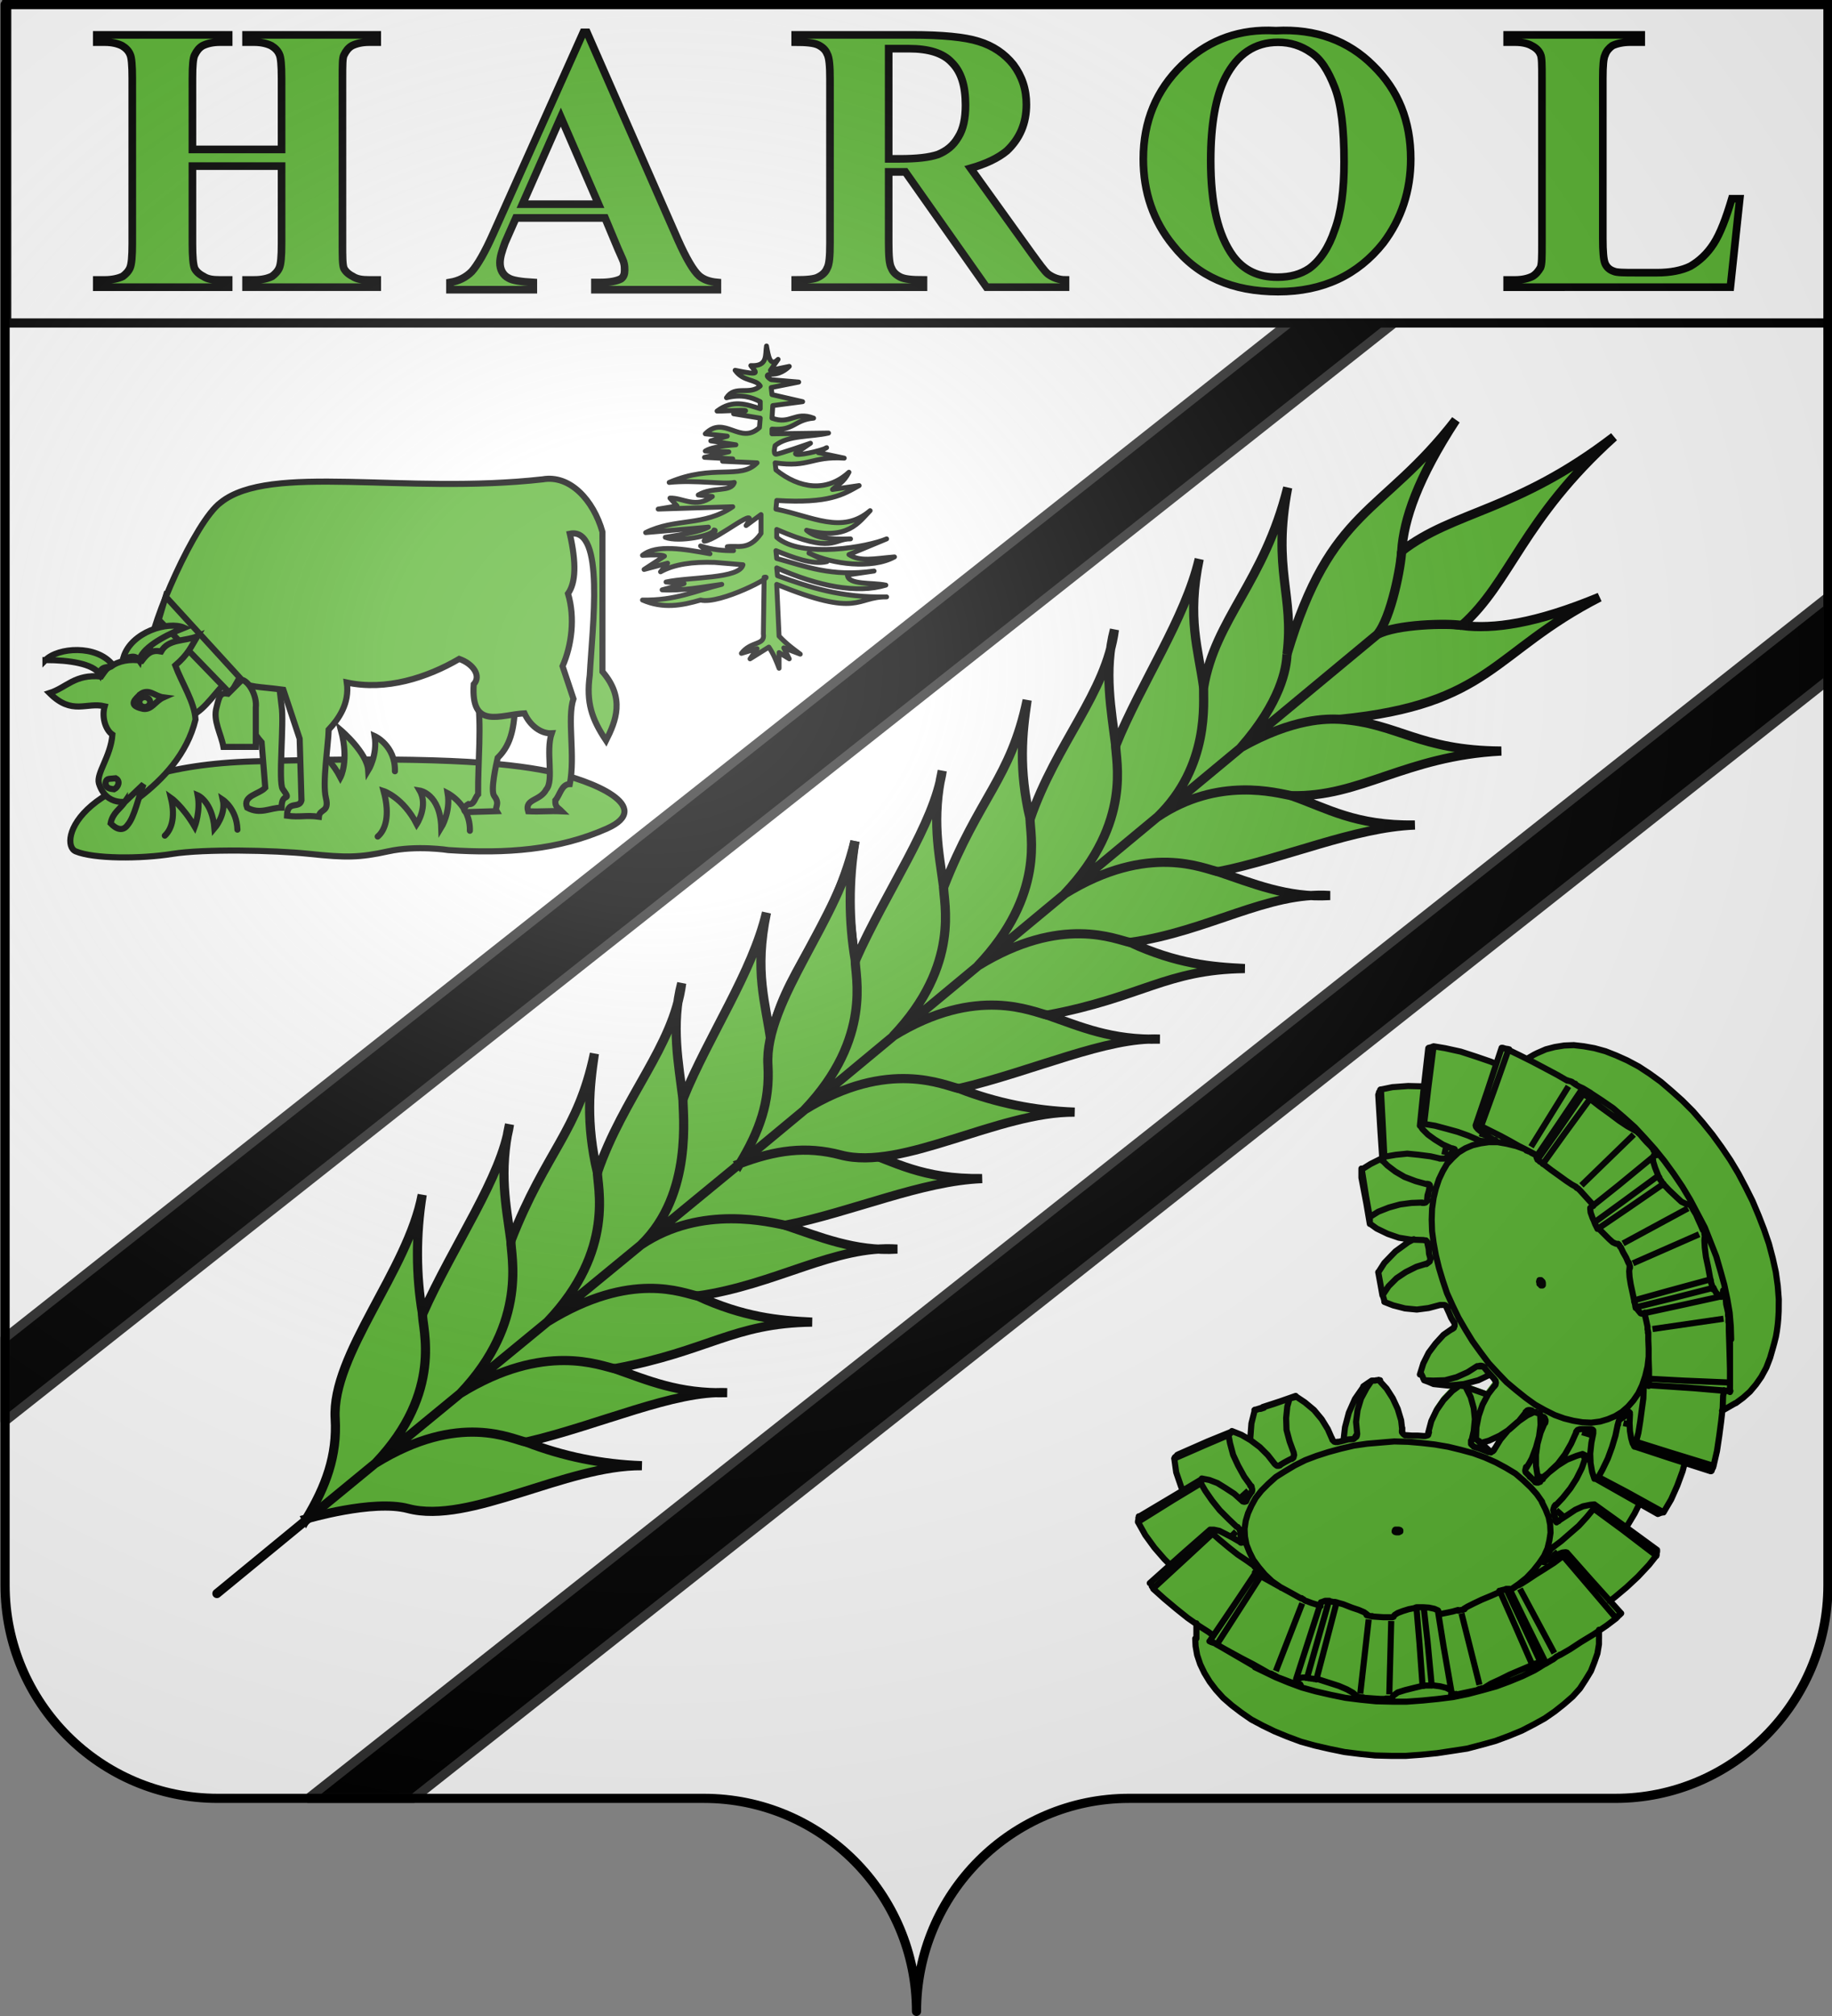 <?xml version="1.0" encoding="UTF-8" standalone="no"?>
<svg
   xmlns:dc="http://purl.org/dc/elements/1.1/"
   xmlns:cc="http://creativecommons.org/ns#"
   xmlns:rdf="http://www.w3.org/1999/02/22-rdf-syntax-ns#"
   xmlns:svg="http://www.w3.org/2000/svg"
   xmlns="http://www.w3.org/2000/svg"
   xmlns:xlink="http://www.w3.org/1999/xlink"
   xmlns:sodipodi="http://sodipodi.sourceforge.net/DTD/sodipodi-0.dtd"
   xmlns:inkscape="http://www.inkscape.org/namespaces/inkscape"
   height="660"
   width="600"
   version="1.0"
   id="svg2"
   sodipodi:version="0.32"
   inkscape:version="1.0.1 (3bc2e813f5, 2020-09-07)"
   sodipodi:docname="Blason d'Harol (Vosges).svg"
   inkscape:output_extension="org.inkscape.output.svg.inkscape">
  <rect width="100%" height="100%" fill="#808080" stroke="none"/>
  <sodipodi:namedview
     inkscape:window-height="1017"
     inkscape:window-width="1920"
     inkscape:pageshadow="2"
     inkscape:pageopacity="0.0"
     guidetolerance="10.0"
     gridtolerance="10.0"
     objecttolerance="10.0"
     borderopacity="1.0"
     bordercolor="#666666"
     pagecolor="#ffffff"
     id="base"
     showgrid="false"
     height="660px"
     inkscape:zoom="1.1313708"
     inkscape:cx="194.29231"
     inkscape:cy="256.63183"
     inkscape:window-x="-8"
     inkscape:window-y="-8"
     inkscape:current-layer="layer4"
     showguides="false"
     inkscape:guide-bbox="true"
     inkscape:window-maximized="1"
     inkscape:document-rotation="0">
    <inkscape:grid
       type="xygrid"
       id="grid7496" />
  </sodipodi:namedview>
  <desc
     id="desc4">Flag of Canton of Valais (Wallis)</desc>
  <defs
     id="defs6">
    <linearGradient
       id="linearGradient2893">
      <stop
         style="stop-color:white;stop-opacity:0.314;"
         offset="0"
         id="stop2895" />
      <stop
         id="stop2897"
         offset="0.19"
         style="stop-color:white;stop-opacity:0.251;" />
      <stop
         style="stop-color:#6b6b6b;stop-opacity:0.125;"
         offset="0.6"
         id="stop2901" />
      <stop
         style="stop-color:black;stop-opacity:0.125;"
         offset="1"
         id="stop2899" />
    </linearGradient>
    <radialGradient
       inkscape:collect="always"
       xlink:href="#linearGradient2893"
       id="radialGradient11919"
       gradientUnits="userSpaceOnUse"
       gradientTransform="matrix(1.551,0,0,1.35,-227.894,-51.264)"
       cx="285.186"
       cy="200.448"
       fx="285.186"
       fy="200.448"
       r="300" />
    <pattern
       id="EMFhbasepattern"
       patternUnits="userSpaceOnUse"
       width="6"
       height="6"
       x="0"
       y="0" />
    <pattern
       id="EMFhbasepattern-2"
       patternUnits="userSpaceOnUse"
       width="6"
       height="6"
       x="0"
       y="0" />
  </defs>
  <g
     inkscape:groupmode="layer"
     id="layer1"
     inkscape:label="Fond écu"
     style="display:inline">
    <path
       id="path1572-5"
       style="display:inline;fill:#ffffff;fill-opacity:1;fill-rule:nonzero;stroke:none;stroke-width:3;stroke-linecap:round;stroke-linejoin:round;stroke-miterlimit:4;stroke-dasharray:none;stroke-dashoffset:0;stroke-opacity:1"
       d="m 300.167,658.5 c 0,-38.504 31.203,-69.754 69.65,-69.754 38.447,0 120.753,0 159.2,0 38.447,0 69.65,-31.25 69.65,-69.754 V 1.5 L 1.667,1.5 1.667,518.993 c 0,38.504 31.203,69.754 69.65,69.754 38.447,0 120.753,0 159.2,0 38.447,0 69.65,31.25 69.65,69.754 z"
       sodipodi:nodetypes="cssccccssc" />
  </g>
  <g
     inkscape:groupmode="layer"
     id="layer2"
     inkscape:label="Meubles"
     style="display:inline">
    <path
       id="path4168"
       style="display:inline;fill:#ffffff;fill-opacity:1;fill-rule:nonzero;stroke:none;stroke-width:5;stroke-linecap:round;stroke-linejoin:round;stroke-miterlimit:4;stroke-dashoffset:0;stroke-opacity:1"
       d="M 556.82,-0.258 2.199,438.006 v 79.229 c 0,38.504 31.204,69.754 69.65,69.754 H 135.922 L 599.199,220.906 V -0.258 Z" />
    <path
       id="path4252"
       style="display:inline;fill:#000000;fill-opacity:1;fill-rule:nonzero;stroke:#313131;stroke-width:3;stroke-linecap:round;stroke-linejoin:round;stroke-miterlimit:4;stroke-dasharray:none;stroke-dashoffset:0;stroke-opacity:1"
       d="M 135.453,588.754 598.73,222.672 V 195.408 L 100.949,588.754 Z" />
    <path
       id="path4248"
       style="display:inline;fill:#000000;fill-opacity:1;fill-rule:nonzero;stroke:#313131;stroke-width:3;stroke-linecap:round;stroke-linejoin:round;stroke-miterlimit:4;stroke-dasharray:none;stroke-dashoffset:0;stroke-opacity:1"
       d="M 544.392,9.127 278.957,218.874 1.647,438.006 v 27.262 L 563.528,21.268 Z"
       sodipodi:nodetypes="cccccc" />
    <rect
       style="display:inline;fill:#ffffff;fill-opacity:1;stroke:#000000;stroke-width:3;stroke-linecap:butt;stroke-linejoin:miter;stroke-miterlimit:4;stroke-dasharray:none;paint-order:normal"
       id="rect4148"
       width="597.013"
       height="105.997"
       x="2.199"
       y="-0.258" />
    <g
       id="g4320"
       style="fill:#5ab532;fill-opacity:1;stroke:#000000;stroke-width:2.676;stroke-miterlimit:4;stroke-dasharray:none"
       transform="matrix(-0.934,0,0,0.934,592.061,3.101)">
      <path
         id="path4261"
         style="fill:#5ab532;fill-opacity:1;fill-rule:nonzero;stroke:#000000;stroke-width:2.676;stroke-miterlimit:4;stroke-dasharray:none"
         d="m 599.967,8.906 v 2.54 h -2.795 c -2.541,0 -4.574,0.509 -6.099,1.272 -1.271,0.762 -2.288,1.779 -2.796,3.05 -0.508,1.017 -0.762,3.812 -0.762,8.386 v 57.942 c 0,4.574 0.254,7.116 0.762,8.386 0.508,1.271 1.525,2.287 2.542,3.05 1.525,0.762 3.812,1.27 6.354,1.27 h 2.795 v 2.542 h -46.252 v -2.542 h 3.05 c 2.541,0 4.32,-0.254 5.845,-1.27 1.525,-0.762 2.541,-1.78 3.05,-2.796 0.508,-1.271 0.762,-4.065 0.762,-8.64 V 54.903 h -31.258 v 27.193 c 0,4.574 0.254,7.116 0.762,8.386 0.508,1.271 1.525,2.287 2.542,3.05 1.525,0.762 3.557,1.27 6.352,1.27 h 2.796 v 2.542 h -45.998 v -2.542 h 2.795 c 2.541,0 4.321,-0.254 5.846,-1.27 1.525,-0.762 2.541,-1.78 3.05,-2.796 0.508,-1.271 0.508,-4.065 0.508,-8.64 V 24.154 c 0,-4.574 4.9e-4,-7.117 -0.508,-8.133 -0.762,-1.525 -1.526,-2.54 -2.796,-3.303 -1.525,-0.762 -3.558,-1.272 -6.099,-1.272 h -2.795 V 8.906 h 45.998 v 2.54 h -2.796 c -2.541,0 -4.574,0.509 -6.099,1.272 -1.271,0.762 -2.287,1.779 -2.795,3.05 -0.508,1.017 -0.762,3.812 -0.762,8.386 v 24.904 h 31.258 V 24.154 c 0,-4.574 -0.254,-7.117 -0.762,-8.133 -0.762,-1.525 -1.524,-2.54 -2.795,-3.303 -1.525,-0.762 -3.558,-1.272 -6.099,-1.272 h -3.05 V 8.906 Z" />
      <path
         id="path4263"
         style="fill:#5ab532;fill-opacity:1;fill-rule:nonzero;stroke:#000000;stroke-width:2.676;stroke-miterlimit:4;stroke-dasharray:none"
         d="m 429.355,8.016 31.513,70.395 c 3.05,6.862 5.591,11.181 7.624,13.469 2.033,2.033 4.574,3.304 7.624,3.812 v 2.542 h -29.226 v -2.542 c 4.574,-0.254 7.37,-0.762 8.641,-1.525 2.033,-1.017 3.05,-3.05 3.05,-5.337 0,-2.033 -0.763,-4.321 -1.779,-7.116 l -3.812,-8.64 h -31.258 l -4.574,10.927 c -1.271,2.795 -2.033,4.575 -2.033,4.829 -0.254,1.017 -0.255,1.779 -0.255,2.542 0,1.271 0.254,2.287 1.27,3.05 1.525,0.762 3.813,1.27 7.371,1.27 h 1.778 v 2.542 h -42.947 v -2.542 c 2.795,-0.254 4.828,-1.017 6.352,-2.287 2.033,-1.779 4.574,-6.099 7.624,-12.961 L 428.085,8.016 Z m 7.879,29.733 -13.215,30.496 h 26.684 z" />
      <path
         id="path4265"
         style="fill:#5ab532;fill-opacity:1;fill-rule:nonzero;stroke:#000000;stroke-width:2.676;stroke-miterlimit:4;stroke-dasharray:none"
         d="m 355.06,8.906 v 2.54 c -3.812,0 -6.607,0.255 -8.132,1.017 -1.525,0.762 -2.541,1.779 -3.05,3.05 -0.762,1.271 -1.017,4.32 -1.017,8.894 v 57.434 c 0,4.829 0.255,7.623 1.017,8.894 0.508,1.271 1.525,2.287 3.05,3.05 1.271,0.762 4.066,1.017 8.132,1.017 v 2.542 h -44.981 v -2.542 c 4.066,0 6.608,-0.255 8.133,-1.017 1.525,-0.762 2.541,-1.779 3.05,-3.05 0.762,-1.271 1.016,-4.066 1.016,-8.894 V 56.937 h -5.845 l -28.463,40.407 H 260.27 v -2.542 c 2.287,0 4.32,-0.762 6.099,-2.033 1.271,-1.017 3.049,-3.559 5.845,-7.371 l 21.347,-29.733 c -5.337,-1.525 -9.657,-3.558 -12.706,-6.099 -4.574,-4.32 -6.862,-9.656 -6.862,-16.263 0,-5.337 1.525,-9.912 4.574,-13.978 3.05,-3.812 7.116,-6.607 12.198,-8.132 4.829,-1.525 12.706,-2.287 23.38,-2.287 z m -32.783,4.828 h -7.115 c -6.862,0 -11.945,1.525 -14.995,4.829 -3.304,3.304 -4.828,8.132 -4.828,14.993 0,4.574 0.761,8.387 2.54,11.183 1.779,3.05 4.067,4.829 7.116,6.099 3.05,1.017 7.369,1.525 13.469,1.525 h 3.812 z" />
      <path
         id="path4267"
         style="fill:#5ab532;fill-opacity:1;fill-rule:nonzero;stroke:#000000;stroke-width:2.676;stroke-miterlimit:4;stroke-dasharray:none"
         d="m 188.933,7.341 c 12.122,-0.122 22.248,4.181 30.587,12.282 8.895,8.64 13.469,19.568 13.469,32.783 0,11.69 -3.557,21.855 -10.419,30.241 -8.64,10.928 -20.839,16.265 -36.85,16.265 -15.756,0 -27.954,-5.846 -36.848,-17.027 -6.353,-8.386 -9.658,-18.297 -9.658,-29.479 0,-13.215 4.321,-24.143 13.215,-32.783 8.64,-8.641 20.076,-12.961 34.053,-12.198 0.826,-0.048 1.643,-0.075 2.451,-0.083 z m -3.213,4.15 c -4.32,0 -8.132,1.27 -11.436,3.557 -3.558,2.287 -6.099,6.353 -8.386,12.198 -2.287,5.845 -3.303,14.486 -3.303,26.176 0,9.911 1.016,17.788 3.303,23.887 2.033,6.099 5.084,10.675 8.896,13.47 3.05,2.033 6.607,3.05 11.181,3.05 6.607,0 11.691,-2.288 15.503,-7.371 5.337,-7.37 7.877,-18.298 7.877,-33.545 0,-12.707 -1.778,-22.364 -5.082,-28.971 -4.32,-8.386 -10.42,-12.451 -18.552,-12.451 z" />
      <path
         id="path4269"
         style="fill:#5ab532;fill-opacity:1;fill-rule:nonzero;stroke:#000000;stroke-width:2.676;stroke-miterlimit:4;stroke-dasharray:none"
         d="m 105.409,8.906 v 2.54 h -2.795 c -2.541,0 -4.575,0.509 -5.846,1.272 -1.525,0.762 -2.541,1.779 -3.05,3.05 -0.508,1.017 -0.508,3.812 -0.508,8.386 v 57.942 c 0,4.574 -4.95e-4,7.116 0.508,8.386 0.762,1.271 1.526,2.287 2.796,3.05 1.525,0.762 3.558,1.27 6.099,1.27 h 2.795 v 2.542 H 27.137 L 23.833,66.339 h 2.795 c 2.033,6.862 4.067,12.199 6.354,15.757 2.287,3.558 5.082,6.098 8.132,7.877 3.05,1.525 7.116,2.287 11.691,2.287 h 7.369 c 4.066,0 6.862,4.87e-4 7.879,-0.508 1.525,-0.508 2.541,-1.524 3.05,-2.795 0.508,-1.271 0.762,-4.067 0.762,-8.641 v -56.163 c 0,-4.574 -0.254,-7.117 -0.762,-8.133 -0.508,-1.525 -1.525,-2.54 -2.542,-3.303 -1.525,-0.762 -3.811,-1.272 -6.352,-1.272 H 58.395 V 8.906 Z" />
    </g>
    <g
       id="g4071"
       style="fill:#5ab532;fill-opacity:1;stroke:#000000;stroke-width:1.599;stroke-miterlimit:4;stroke-dasharray:none"
       transform="matrix(1.251,0,0,1.251,-225.78,-385.303)">
      <path
         class="st0"
         d="m 381.4,395.6 -0.4,-3.5 -0.5,-3.6 -0.8,-3.6 -1,-3.8 -1.3,-3.8 -1.4,-3.6 -1.6,-3.8 -1.8,-3.6 -1.9,-3.6 -2.1,-3.5 -2.3,-3.4 -2.4,-3.3 -2.5,-3.1 -2.6,-3 -2.8,-2.8 -2.8,-2.5 -2.8,-2.4 -2.9,-2.1 -2.9,-1.9 -3,-1.6 -2.9,-1.3 -2.8,-1.1 -2.9,-0.8 -2.8,-0.5 -2.6,-0.3 -2.5,0.1 -2.5,0.4 -2.3,0.6 -2.3,1 -0.8,0.4 v 0 l -1.8,1.1 -4.8,-2.3 c 0,0 0,0 0,0 0,0 0,0 0,0 h -0.2 l -0.1,-0.1 c 0,0 -0.1,0 -0.1,0 H 310 l -0.2,-0.1 c 0,0 0,0 0,0 h -0.2 l -0.1,-0.1 c 0,0 0,0 0,0 l -0.3,-0.1 c 0,0 0,0 -0.1,0 h -0.3 c 0,0 0,0 0,0 0,0 0,0 0,0 0,0 0,0 0,0 l -1.3,4 -1.4,-0.6 -3.8,-1.3 -4,-1.3 -4.1,-0.9 -3,-0.5 c 0,0 0,0 0,0 0,0 0,0 0,0 h -0.3 c 0,0 -0.1,0 -0.1,0 l -0.1,0.1 h 0.3 c 0,0 0,0 0,0 l -0.2,0.1 h -0.1 c 0,0 0,0 -0.1,0 l -0.2,0.1 h -0.1 c 0,0 -0.1,0 -0.1,0 l -0.1,0.1 v 0 0 c 0,0 0,0 0,0.1 l -1.1,9.9 -4.2,-0.1 -4.2,0.3 -2.9,0.6 c 0,0 0,0 0,0 v 0 c 0,0 0,0 0,0 v 0 c 0,0 0,0 0,0 l -0.1,0.1 c 0,0 0,0.1 0,0.1 v 0.1 l -0.1,0.2 -0.2,0.2 c 0,0 0,0 0,0.1 v 0.2 L 277,342 c 0,0 0,0 0,0 l -0.1,0.2 c 0,0 0,0 0,0 v 0 l 0.6,9.8 0.5,6.8 -3,1.5 -2.4,1.5 v 0 c 0,0 0,0 0,0 0,0 0,0 0,0 0,0 0,0 0,0 v 2.1 c 0,0 0,0 0,0 l 1.3,6.7 0.9,5.3 c 0,0 0,0 0,0 0,0 0,0 0,0 0,0 0,0 0,0 0,0 0,0 0,0 l 1.8,1.3 2.9,1.4 2.9,1 3.1,0.5 h 0.3 l -1,0.5 -3.3,2.4 -2.9,3 -1.6,2.5 c 0,0 0,0.1 0,0.1 l 0.6,3.3 0.5,2.7 v 0.2 c 0,0 0,0 0,0.1 l 0.1,0.2 v 0.1 c 0,0 0,0 0,0 l 0.2,0.5 v 0.1 c 0,0 0,0 0,0.1 l 0.1,0.2 v 0.2 c 0,0 0,0 0,0 0,0 0,0 0,0 0,0 0,0 0,0 0,0 0,0 0,0 l 2.3,0.9 3.1,0.8 3.2,0.3 3.1,-0.4 3,-0.7 h 0.8 l 0.2,0.1 0.2,0.2 0.3,0.4 0.6,1.2 0.6,1.4 0.7,1.2 0.1,0.3 v 0.4 l -0.1,0.1 c 0,0 0,0 0,0 l -0.1,0.3 -0.3,0.2 c 0,0 0,0 0,0 l -2.3,1.6 -2.1,2.3 -1.8,2.4 -1.4,2.8 -0.9,2.9 c 0,0 0,0 0,0 v 0 c 0,0 0,0 0,0 0,0 0,0 0,0 0,0 0,0 0,0 l 0.1,0.3 c 0,0 0,0 0,0 l 0.1,0.1 0.1,0.2 c 0,0 0,0 0,0 l 0.1,0.1 0.2,0.5 c 0,0 0,0 0,0 l 0.1,0.1 0.1,0.2 c 0,0 0,0 0,0 0,0 0,0 0,0 0,0 0,0 0,0 0,0 0,0 0,0 l 1.1,0.4 1.4,0.6 c 0,0 0,0 0,0 0,0 0,0 0,0 l 3.9,0.4 4,-0.4 3.8,-1 3.1,-1.5 1,1.2 c 0,0 0,0 0,0 l 0.2,0.2 0.1,0.4 v 0.1 l -0.1,0.5 -0.2,0.4 -1.6,2.1 v 0 l -3,-1.1 -2.6,-0.9 -0.2,-0.1 c 0,0 0,0 -0.1,0 H 299 l -0.2,-0.1 c 0,0 0,0 0,0 h -0.2 l -0.2,-0.1 c 0,0 0,0 -0.1,0 h -0.4 c 0,0 0,0 0,0 0,0 0,0 0,0 l -1.9,1.4 -2.3,2.4 -1.8,2.6 -1.4,2.9 -0.7,3 0.2,1.1 -0.1,0.3 -0.1,0.1 -0.2,0.1 -0.4,0.1 h -0.3 l -1.5,-0.1 h -1.5 l -1.4,-0.1 c 0,0 0,0 0,0 H 284 l -0.3,-0.2 -0.1,-0.1 -0.2,-0.3 v -0.5 c 0,0 0,0 0,0 v -0.6 c 0,0 0,-0.1 -0.1,-0.1 l -0.2,-1.9 -0.9,-3 -1.3,-2.8 -1.6,-2.5 -2.1,-2.3 c 0,0 0,0 0,0 0,0 0,0 0,0 0,0 0,0 0,0 h -0.9 c 0,0 0,0 0,0 l -0.2,0.1 h -0.7 c 0,0 0,0 0,0 0,0 0,0 0,0 0,0 0,0 0,0 0,0 0,0 0,0 l -2.1,1.5 c 0,0 0,0 0,0 0,0 0,0 0,0 l -2.3,3.3 -1.6,3.6 -1,3.8 -0.4,3.5 -1.4,0.3 c 0,0 0,0 0,0 l -0.5,0.1 -0.3,-0.1 -0.5,-0.5 -0.1,-0.3 c 0,0 0,0 0,0 l -1.1,-2.5 -1.6,-2.6 -2,-2.4 -2.4,-2 -2.4,-1.6 c 0,0 0,0 0,0 0,0 0,0 0,0 v 0 c 0,0 0,0 0,0 l -1.1,0.4 v 0 c 0,0 -0.1,0 -0.1,0 l -0.3,0.1 v 0 c 0,0 -0.1,0 -0.1,0 l -2.4,0.8 -4.6,1.5 c 0,0 0,0 0,0 l -0.4,0.2 -0.5,0.2 H 246 c 0,0 0,0 -0.1,0 l -0.3,0.1 -0.7,0.2 c 0,0 0,0 0,0 0,0 0,0 0,0 0,0 0,0 0,0 0,0 0,0 0,0 0,0 0,0 0,0 l -0.9,3.7 -0.3,3.9 v 0.2 l -2.1,-1.2 -2.5,-1 c 0,0 0,0 0,0 0,0 0,0 0,0 v 0 c 0,0 0,0 0,0 l -6.4,2.6 -7.5,3.3 c 0,0 0,0 0,0 0,0 0,0 0,0 l -0.1,0.1 -0.2,0.1 c 0,0 0,0 0,0 l -0.1,0.1 c 0,0 0,0 0,0 l -0.1,0.2 -0.7,0.2 c 0,0 0,0 0,0 l -0.3,0.3 c 0,0 0,0 0,0 l -0.1,0.2 c 0,0 0,0 0,0 v 0 c 0,0 0,0 0,0 0,0 0,0 0,0 l 0.5,3.6 1.3,3.8 0.3,0.9 -2.4,1.5 -8.9,5.3 c 0,0 0,0 0,0 0,0 0,0 0,0 0,0 0,0 0,0 0,0 0,0 0,0 v 0.2 l -0.1,0.1 c 0,0 0,0.1 0,0.1 v 0.6 l -0.1,0.1 c 0,0 0,0.1 0,0.1 v 0.4 c 0,0 0,0 0,0 0,0 0,0 0,0 l 1.9,3.4 2.4,3.3 2.6,3 1.5,1.5 -5.2,4.7 c 0,0 0,0 0,0.1 0,0 0,0 0,0 0,0 0,0 0,0 0,0 0,0 0,0 0,0 0,0 0,0 v 0 c 0,0 0,0 0,0 0,0 0,0 0,0 0,0 0,0 0,0 l 0.1,0.1 0.1,0.2 c 0,0 0,0 0,0 l 0.1,0.1 v 0.2 c 0,0 0,0.1 0,0.1 l 0.2,0.2 0.1,0.2 c 0,0 0,0 0,0 l 0.1,0.1 2.9,2.6 3.1,2.6 3,2.4 2.2,1.5 v 3.9 c 0,0 0,0 0,0 l 0.1,2 0.4,2.3 0.8,2.4 1.1,2.3 1.4,2.3 1.6,2.1 1.9,2.1 2.3,2 2.5,1.9 2.6,1.8 3,1.6 3.1,1.5 3.4,1.4 3.5,1.3 3.6,1 3.9,0.9 3.9,0.8 4,0.5 4,0.4 4.1,0.1 h 4 l 4.1,-0.3 4,-0.4 4,-0.6 3.9,-0.6 3.8,-1 3.6,-1 3.5,-1.3 3.4,-1.4 3.1,-1.6 2.9,-1.6 2.6,-1.8 2.4,-1.9 2.3,-2 1.9,-2.1 1.5,-2.3 1.4,-2.3 0.9,-2.3 0.8,-2.3 0.4,-2.4 v -3.6 l 2,-1.3 2.5,-1.9 c 0,0 0,0 0,0 0,0 0,0 0,0 l 0.1,-0.1 0.2,-0.1 c 0,0 0,0 0,0 l 0.1,-0.1 c 0,0 0,0 0,0 l 0.1,-0.2 0.2,-0.1 c 0,0 0,0 0,0 l 0.5,-0.5 c 0,0 0,0 0,0 v 0 c 0,0 0,0 0,0 v 0 c 0,0 0,0 0,0 v 0 c 0,0 0,0 0,0 l -2.9,-3.2 1.1,-0.9 3.1,-2.6 3,-2.8 2.9,-3.1 1.9,-2.4 v 0 c 0,0 0,0 0,0 l 0.1,-0.3 c 0,0 0,0 0,0 v -0.5 L 350,462 c 0,0 0,0 0,0 v -0.5 c 0,0 0,0 0,0 0,0 0,0 0,0 0,0 0,0 0,0 0,0 0,0 0,0 0,0 0,0 0,0 0,0 0,0 0,0 l -8,-5.8 2.1,-3.5 1.2,-2.5 4.8,2.7 c 0,0 0,0 0,0 0,0 0,0 0,0 h 0.2 c 0,0 0.1,0 0.1,0 l 0.1,-0.1 h 0.1 c 0,0 0,0 0.1,0 l 0.2,-0.1 h 0.1 c 0,0 0,0 0,0 l 0.2,-0.1 h 0.1 c 0,0 0.1,0 0.1,0 l 0.1,-0.1 c 0,0 0,0 0,0 0,0 0,0 0,0 l 2,-3.4 1.6,-3.6 1.4,-3.8 0.6,-2 6.6,2.1 c 0,0 0,0 0,0 0,0 0,0 0.1,0 0,0 0,0 0,0 l 0.1,-0.1 c 0,0 0,-0.1 0,-0.1 V 441 l 0.1,-0.2 0.1,-0.1 c 0,0 0,0 0,0 l 0.1,-0.2 0.1,-0.1 c 0,0 0,-0.1 0,-0.1 v -0.1 l 0.1,-0.2 c 0,0 0,0 0,0 0,0 0,0 0,0 l 0.9,-3.9 0.6,-4 0.5,-3.8 0.3,-2.7 3.4,-2 0.3,-0.1 1.9,-1.4 1.8,-1.6 1.6,-1.9 1.4,-2 1.3,-2.4 1,-2.6 0.8,-2.8 0.5,-3 0.4,-3.1 0.1,-3.3 v 0 z m -72.5,36.8 -1.6,2.6 c 0,0 0,0 0,0 0,0 0,0 0,0 l -0.1,0.2 -0.2,0.2 -0.2,0.1 c 0,0 0,0 0,0 l -0.1,0.1 v 0 l -2.4,-2.2 1.9,-0.6 2.8,-1.3 1.5,-1 z m 7,-6.2 -1.6,1.1 1.4,-1.7 0.9,0.3 z m 4.7,1.7 -0.1,0.4 -1.1,2.6 -0.2,0.9 0.4,-2.9 -0.1,-2.3 0.8,0.3 0.2,0.2 0.1,0.3 c 0,0 0,0 0,0 l 0.1,0.1 v 0.4 z"
         id="path3460"
         transform="translate(264.302,252.077)"
         style="fill:#5ab532;fill-opacity:1;stroke:none;stroke-width:1.599;stroke-miterlimit:4;stroke-dasharray:none" />
      <path
         id="path3166_1_"
         sodipodi:nodetypes="ccccccccccccccccccccccccccccccccccccccccccccccccccccccccccccccccccccccccccccccccccccccccccccccccccccccccccccccccccccccccccccccccccccccccccccccccccccccccccccccccccccccccccccccccccccccccccccccccccccccccccccccccccccccccccccccccccccccccccccccccccccccccccccccccccccccccccccccccccccccccccccccccccccccccccccccccccccccccccccccccccccccccccccccccccccccccccccccccccccccccccccccccccccccccccccccccccccccccccccccccccccccccccccccccccccccccccccccccccccccccccccccccccccccccccccccccccccccccccccccccccccccccccccccccccccccccccccccccccccccccccccccccccccccccccccccccccccccccccccccccccccccccccccccccccccccccccccccccccccccccccccccccccccccccccccccccccccccccccccccccccccccccccccccccccccccccccccccccccccccccccccccccccccccccccccccccccccccccccccccccccccccccccccccccccccccccccccccccccccccccccccccccccccccccccccccccccccccccccccccccccccccccccccccccccccccccccccccccccccccccccccccccccccccccccccccccccccccccccccccccccccccccccccccccccccccccccccccccccccccccccccccccccccccccssccccccccccccccccccccccccccccccccccccccccccccccccccccccccccccccccccccccccccccccccccccccccccccccccccccccccccccccccccccccccccccccccccccccccccccccccccccccccccccccccccccccccccccccccccccccccccccccccccccccccccccccccccccccccccccccccccccccccccccccccccccccccccccccccccccccccccccccccccccccccccccccccccccccccccccccccccccccccccccccccccccccccccccccccccccccccccccccccccccccccccccccccccccccccccccccccccccccccccccccccccccccccccccccccccccccccccccccccccccccccccccccccccccccccccccccccccccccccccccccccccccccccccccccccccccccccccccccccccccccccccccccccccccccccccccccccccccccccccccccccccccccccccccccccccccccccccccccccccccccccccccccccccccccccccccccccccccccccccccccccccccccccccccccccccccccccccccccccccccccccccccccccccccccccccccccccccccccccccccccccccccccccccccccccccccccccccccccccccccccccccccccccccccccccccccccccccccccccccccccccccccccccccccccccccccccccccccccccccccccccccccccccccccccccccccccccccccccccccccccccccccccccccccccccccccccccccccccccccccccccccccccccccccccccccccccccccccccccccccccccccccccccccccccccccccccccccccccccccccccccccccccccccccccccccccccccccccccccccccccccccccccccccccccccccccccccccccccccc"
         inkscape:connector-curvature="0"
         class="st1"
         d="m 596.2,593.6 -1.3,-0.8 m 38.5,78 v -12.6 m -20.2,-47.4 -9,7.4 -7.4,5.9 m 13.5,27.7 11.5,-2.5 9.1,-2 m -36.3,-54.2 -6.4,9.5 -5.5,8.1 m -0.6,-26.7 -1.9,1.1 m 51.1,92.1 3.5,-2 m -22.7,-4.7 12,0.8 9.3,0.8 m -78.6,-53.8 -0.5,2.6 m 6.5,34.8 -0.8,0.5 m 23.7,88 1.3,-0.8 m -86.9,-5.6 11,6.4 m 51.3,6.1 -2,-11.5 -1.5,-9.4 m -30.6,-2.1 -3.6,11.1 -2.9,9 m 65.3,-4.4 -5.1,-10.3 -4.3,-8.8 m -66.5,-4.3 -6.6,9.9 -5.3,7.8 m 101.8,-0.5 v -2.3 m -105.4,-1.7 v 4 m 89.1,-40.8 -1.9,-1.6 m -33.3,-11.9 v -0.8 m 26,-99.5 h 0.3 l 0.3,0.1 0.1,0.1 h 0.3 l 0.3,0.1 h 0.3 l 0.1,0.1 h 0.3 m -0.3,0.1 2.9,1.4 3.6,1.8 3.4,1.8 3,1.6 2.6,1.5 m 0,-0.1 0.1,0.1 0.5,0.1 0.3,0.1 0.3,0.1 0.5,0.4 0.4,0.1 m -0.1,0.1 1,0.6 1.1,0.5 1,0.6 1,0.6 m 0,0.1 0.4,0.3 0.3,0.1 v 0.1 l -0.1,-0.1 m -0.1,0 -1.4,-0.8 -1.1,-0.5 -0.4,-0.1 v 0.4 l 0.5,0.6 m 0.1,0 0.3,0.3 0.1,0.1 0.3,0.3 0.3,0.1 0.3,0.3 0.1,0.1 0.3,0.3 0.3,0.1 m -0.3,-0.1 2.3,1.8 2.9,2.1 2.4,1.8 2.1,1.4 1.8,1 m -0.1,-0.1 h 0.1 l 0.3,0.3 0.3,0.1 0.1,0.1 0.4,0.4 0.5,0.4 m -0.1,-0.1 0.9,1.1 0.9,1 1,1 0.9,1.1 m -0.1,0.1 0.4,0.4 0.3,0.4 v 0.1 l 0.1,0.3 h -0.1 m 0,-0.1 -0.6,0.1 -0.3,0.6 0.1,1.1 0.5,1.6 0.8,2 m 0,0.1 0.3,0.4 0.1,0.3 0.1,0.3 0.3,0.3 0.1,0.3 0.3,0.3 0.1,0.3 0.1,0.3 m -0.1,-0.4 1.5,1.6 1.9,1.8 1.4,1.3 1.3,0.6 0.8,0.1 m -0.1,0 h 0.1 l 0.1,0.1 0.1,0.1 0.1,0.1 0.3,0.4 0.3,0.5 m 0,0.1 0.8,1.3 0.6,1.4 0.6,1.3 0.6,1.4 m 0,-0.2 0.3,0.5 0.1,0.5 v 0.3 l 0.1,0.3 v 0.3 m 0,-0.1 -0.1,1.1 0.1,1.9 0.3,2.4 0.6,2.8 0.6,3.3 m 0,-0.2 0.1,0.3 v 0.3 l 0.1,0.4 0.1,0.3 0.1,0.3 0.1,0.3 v 0.4 l 0.1,0.3 m 0.2,-0.3 0.6,1.1 0.8,0.9 0.6,0.3 0.4,-0.5 0.1,-1.1 m 0,-0.1 h 0.1 l 0.1,0.1 0.1,0.4 v 0.4 m 0,0 0.4,1.4 0.1,1.3 0.3,1.3 0.3,1.4 m -0.1,-0.2 v 0.5 l 0.1,0.5 v 0.3 0.5 0.4 m 0.1,0 v 2.3 l 0.1,2.9 0.1,3.3 0.1,3.8 v 3.8 m 0,-0.3 v 0.3 0.3 0.3 0.3 0.3 0.3 0.4 0.3 m -0.1,-0.3 v -0.1 m -1.5,-0.1 v 0.1 l -0.1,0.4 v 0.5 l -0.1,0.5 m 0,0 -0.1,3 -0.4,3.6 -0.5,3.8 -0.6,4 -0.9,3.9 m 0,0 -0.1,0.3 v 0.1 l -0.1,0.1 -0.1,0.3 -0.1,0.1 -0.1,0.3 v 0.1 l -0.1,0.1 m -6.9,-2.3 -0.6,2.3 -1.4,3.8 -1.6,3.6 -2,3.4 m -0.1,-0.1 -0.1,0.1 h -0.1 l -0.3,0.1 h -0.1 L 615,704 h -0.1 l -0.1,0.1 h -0.3 m -43.9,-36.4 -3.1,1.5 -3.8,1 -4,0.4 -3.9,-0.4 m -14.5,-29.2 1.6,-2.5 2.9,-3 3.3,-2.4 1.5,-0.8 m -13.7,-16.1 v -0.2 -0.3 -0.3 -0.4 -0.3 -0.3 -0.3 -0.3 m 0,0.3 2.4,-1.5 3,-1.5 m -1,-16.6 0.1,-0.3 0.1,-0.1 v -0.3 l 0.1,-0.1 0.1,-0.1 0.1,-0.3 v -0.1 l 0.1,-0.1 m 0.2,0 2.9,-0.6 4.1,-0.3 4.1,0.1 h 0.1 m 1.1,-10 0.1,-0.1 h 0.1 l 0.3,-0.1 h 0.1 l 0.3,-0.1 h 0.1 l 0.1,-0.1 h 0.3 m 0,-0.1 3,0.5 4.1,0.9 4,1.3 3.8,1.3 1.5,0.6 m 24,7.2 0.8,0.5 2.9,1.9 2.9,2 2.8,2.4 2.9,2.6 2.6,2.8 2.6,2.9 2.5,3.1 2.4,3.3 2.3,3.4 2.1,3.5 1.9,3.6 1.9,3.6 1.5,3.8 1.5,3.8 1.1,3.8 1,3.6 0.8,3.8 0.6,3.5 0.3,3.6 0.1,3.4 m -21.6,4.5 -0.3,2.6 -0.6,2.5 -0.8,2.4 -1,2.1 -1.3,1.9 -1.4,1.6 -1.6,1.4 -1.8,1.1 -1.9,0.8 -2,0.6 -2.3,0.3 -2.3,-0.1 -2.4,-0.4 -2.4,-0.6 -2.5,-0.9 -2.6,-1.3 -2.5,-1.4 -2.5,-1.8 -2.5,-2 -2.5,-2.1 -2.3,-2.4 -2.4,-2.6 -2.1,-2.8 -2.1,-2.9 -1.9,-3.1 -1.8,-3.1 -1.5,-3.1 -1.5,-3.3 -1.1,-3.3 -1,-3.3 -0.8,-3.3 -0.6,-3.3 -0.4,-3 -0.1,-3 0.1,-2.9 0.4,-2.8 0.6,-2.5 0.8,-2.4 1,-2.1 1.1,-1.9 1.5,-1.6 1.5,-1.4 1.8,-1.1 1.9,-0.8 2.1,-0.5 2.1,-0.3 h 2.4 l 2.3,0.4 2.5,0.6 2.5,0.9 2.5,1.3 h 0.1 m -30.2,-7.5 0.6,0.9 1.4,1.4 1.8,1.3 2.1,1.3 2.5,1.1 m 0,-0.1 0.3,0.1 0.3,0.1 v 0.1 l 0.1,0.1 v 0.1 l -0.1,0.1 m -0.1,0.1 -0.8,0.6 -0.6,0.5 -0.6,0.6 m 0,0.1 -0.3,0.1 -0.3,0.1 h -0.3 -0.4 -0.5 m 0.2,0 -2.6,-0.6 -3.1,-0.4 -3,-0.3 -3,0.3 -2.9,0.5 m -0.6,1 v -0.1 l 0.1,-0.1 v -0.1 l 0.1,-0.1 0.1,-0.1 V 611 l 0.1,-0.1 v -0.1 m -0.4,0.9 1.3,1.3 2.1,1.6 2.4,1.4 2.9,1.1 2.9,0.8 m -0.1,-0.1 h 0.3 l 0.4,0.1 0.1,0.1 0.1,0.1 0.1,0.4 v 0.3 m 0,0 -0.4,1 -0.3,1 -0.1,1.1 m 0.1,0.1 -0.1,0.3 -0.3,0.3 -0.1,0.1 -0.4,0.1 h -0.5 m 0,-0.1 -2.8,0.1 -3,0.4 -2.9,0.8 -2.8,1.1 -2.4,1.5 m 0.2,1.6 v -0.2 -0.1 -0.3 -0.1 -0.3 -0.1 -0.3 -0.3 m 0,1.7 1.8,1.3 2.9,1.4 2.9,1 3.1,0.5 3.1,0.1 m -0.1,0 h 0.3 l 0.4,0.1 h 0.3 l 0.1,0.1 0.3,0.4 0.1,0.4 m -0.1,0 0.3,1.3 0.1,1.3 0.4,1.4 m -0.1,-0.2 v 0.4 l -0.1,0.4 -0.1,0.1 -0.4,0.3 -0.4,0.3 m 0,-0.1 -2.6,0.8 -2.8,1.4 -2.4,1.6 -2.1,2.1 -1.6,2.4 m 0.5,1.7 v -0.3 l -0.1,-0.3 V 648 l -0.1,-0.3 -0.1,-0.3 v -0.1 l -0.1,-0.3 v 0 m 0.4,1.7 2.3,0.9 3.1,0.8 3.1,0.3 3.1,-0.4 3,-0.8 m 0.1,0 h 0.3 0.4 0.3 l 0.3,0.1 0.3,0.3 0.3,0.4 m -0.3,-0.1 0.6,1.3 0.6,1.4 0.8,1.3 m 0,-0.1 0.1,0.4 v 0.5 l -0.1,0.1 -0.1,0.4 -0.4,0.3 m 0,-0.1 -2.3,1.6 -2.1,2.3 -1.8,2.4 -1.4,2.8 -0.9,2.9 m 1.1,1.5 -0.1,-0.3 -0.1,-0.1 -0.1,-0.3 -0.1,-0.3 -0.1,-0.1 -0.1,-0.3 -0.1,-0.1 -0.1,-0.3 m 0.8,1.8 2.4,0.1 3.1,-0.1 3,-0.8 2.9,-1.3 2.5,-1.6 m 0,0.1 0.3,-0.1 0.4,-0.1 h 0.3 0.1 l 0.4,0.1 0.4,0.3 m -0.2,-0.1 0.9,1.1 1,1.1 0.9,1 m 0,0.1 0.3,0.3 0.1,0.5 v 0.1 l -0.1,0.5 -0.3,0.4 m 0,-0.1 -1.6,2.1 -1.5,2.8 -1,2.9 -0.6,3 -0.1,3 m 1.3,1.1 -0.3,-0.1 -0.1,-0.1 -0.1,-0.3 -0.3,-0.1 -0.1,-0.1 -0.1,-0.1 -0.1,-0.1 -0.3,-0.1 m 1.4,1 2.1,-0.6 2.8,-1.3 2.5,-1.6 2.4,-2.1 2,-2.5 m -0.1,0 0.1,-0.1 0.3,-0.3 0.3,-0.1 h 0.1 0.4 l 0.4,0.1 m 2.2,1.4 0.9,0.4 m -3.2,-1.8 0.6,0.4 m 2.6,1.3 0.3,0.3 0.1,0.4 0.1,0.1 v 0.4 l -0.1,0.4 m -0.1,-0.1 -1.1,2.6 -0.8,2.9 -0.4,2.9 v 2.9 l 0.4,2.6 m 1.4,0.4 h -0.1 l -0.3,-0.1 h -0.1 -0.1 l -0.3,-0.1 h -0.1 l -0.1,-0.1 H 583 m 3.3,-1.3 2,-1.9 1.9,-2.5 1.6,-2.8 1.3,-2.9 m -8.7,11.7 1.3,-1 m 7.4,-10.6 v -0.3 l 0.3,-0.4 0.1,-0.1 0.3,-0.1 0.3,-0.1 h 0.3 m -0.2,0 h 1 1 0.9 m 0,0 0.3,0.1 0.1,0.1 0.1,0.1 v 0.4 0.4 m 0,0 -0.5,2.5 -0.3,2.8 0.1,2.5 0.4,2.3 0.6,1.8 m 1,-0.4 h -0.1 -0.1 l -0.1,0.1 h -0.1 -0.1 l -0.1,0.1 h -0.1 -0.1 m 0.8,-0.2 1.1,-2 1.4,-2.9 1.1,-3 0.9,-3 0.6,-2.9 m 0.1,0 v -0.3 l 0.1,-0.4 0.1,-0.3 0.1,-0.1 0.1,-0.4 0.3,-0.1 m 0,0.1 0.8,-0.5 0.6,-0.6 0.6,-0.6 m 0,0 0.1,-0.1 h 0.1 v 0.1 l 0.1,0.1 v 0.4 m 0.1,0 -0.1,2.3 0.1,2.1 0.3,1.8 0.4,1.4 0.5,0.9 m 0.4,-1.3 v 0.1 l -0.1,0.1 v 0.1 l -0.1,0.1 v 0.1 l -0.1,0.1 -0.1,0.3 v 0.1 m 0.4,-1 0.6,-2.3 0.5,-3.1 0.4,-3 0.4,-2.9 0.1,-2.6 m 0,0.1 v -0.1 -0.4 l 0.1,-0.3 v -0.3 L 611,670 v -0.4 m 0.1,0.1 0.3,-1 0.3,-1 0.3,-1 m -0.2,0 v -0.4 -0.1 h 0.1 v 0.1 0.1 m 0,0.1 v 1.6 1.4 l 0.1,0.8 0.1,0.4 v -0.1 m 0.1,-1.8 v 0.3 0.1 0.3 0.1 0.3 0.3 0.1 0.3 m 0,-1.8 v -2.3 l -0.1,-2.9 V 661 l -0.1,-2.4 v -1.9 m -0.1,0.1 v -0.1 -0.4 -0.1 l -0.1,-0.3 v -0.4 -0.4 m 0,0.1 -0.3,-1.4 -0.3,-1.3 -0.1,-1 m -0.8,0.2 H 610 l -0.5,-0.6 -0.8,-1 m -0.4,-1.8 v 0.3 l 0.1,0.3 0.1,0.1 v 0.3 l 0.1,0.3 v 0.3 l 0.1,0.1 v 0.3 m -0.4,-2 -0.4,-1.9 -0.5,-2.3 -0.3,-1.9 -0.1,-1.5 0.1,-1 m 0.1,0.1 v -0.1 -0.3 l -0.1,-0.1 v -0.1 l -0.1,-0.4 -0.1,-0.4 m -0.1,0.1 -0.6,-1.4 -0.8,-1.4 -0.6,-1.3 m 0,0.1 -0.3,-0.4 -0.1,-0.3 -0.1,-0.1 -0.1,-0.1 -0.1,-0.1 m 0,0 h -0.5 l -0.9,-0.4 -1,-0.9 -1.3,-1.3 -1.5,-1.5 m -1,-1.6 0.1,0.3 0.1,0.3 0.1,0.1 0.1,0.3 0.1,0.1 0.1,0.3 0.1,0.1 0.1,0.3 m -0.8,-1.8 -0.5,-1.1 -0.5,-1.4 -0.1,-1 0.1,-0.1 m 0.7,-0.6 v -0.1 h -0.1 l -0.1,-0.4 -0.3,-0.3 m 0,0 -1,-1.1 -0.9,-1 -1,-1.1 m 0,0 -0.3,-0.3 -0.3,-0.3 -0.3,-0.1 -0.3,-0.3 -0.1,-0.1 m 0.2,0.1 -1.1,-0.6 -1.5,-1 -1.8,-1.3 -2.1,-1.5 -2.1,-1.6 m -1.4,-1.1 0.3,0.1 0.1,0.3 0.1,0.1 0.3,0.1 0.1,0.1 0.1,0.1 0.3,0.1 0.1,0.1 m -1.4,-1 -0.3,-0.4 -0.1,-0.4 h 0.1 m 0,-0.2 -0.4,-0.3 -1,-0.5 m 0,0 -0.4,-0.3 -0.4,-0.1 -0.1,-0.1 -0.4,-0.1 -0.3,-0.3 m 0.1,0 -1.8,-0.9 -2.3,-1.3 -2.4,-1.3 -2.8,-1.4 -2.6,-1.3 m -1.2,-0.1 h 0.3 l 0.1,0.1 h 0.1 l 0.1,0.1 h 0.3 0.1 l 0.1,0.1 h 0.3 m -1.4,-0.3 0.1,0.4 0.5,0.6 1,0.8 1.5,1 1.8,1.1 m 0,-0.1 0.3,0.1 0.1,0.1 -0.1,0.1 h -0.3 m 0,0.1 -0.9,-0.1 h -1 -0.9 m 0,0 h -0.4 -0.4 l -0.1,-0.1 -0.5,-0.1 -0.4,-0.1 m 0.1,-0.1 -2.3,-1 -2.8,-1 -2.9,-0.8 -3,-0.8 -3,-0.5 m -0.9,0.5 0.1,-0.1 h 0.1 l 0.1,-0.1 h 0.1 0.1 l 0.1,-0.1 h 0.1 0.1 m 45.8,27.2 7.8,-5.3 9.3,-6.4 m -1.4,-2.1 -9.4,6.9 -7.3,5.3 m 30.4,14.9 -11.4,3.1 -8.6,2.4 m 0.5,1.8 9.3,-2.3 11,-2.8 m -44.7,-32.4 5.6,-7.8 6.8,-9.3 m -1.7,-1.4 -6.8,9.9 -5.3,7.5 m 50.4,58.3 -12,-0.5 -9.3,-0.5 m -30,-84.8 0.8,-0.4 2.3,-1 2.3,-0.6 2.5,-0.4 2.5,-0.1 2.6,0.3 2.8,0.5 2.9,0.8 2.8,1.1 2.9,1.3 3,1.6 2.9,1.9 2.9,2.1 2.8,2.4 2.8,2.5 2.8,2.8 2.6,3 2.5,3.1 2.4,3.3 2.3,3.4 2.1,3.5 1.9,3.6 1.8,3.6 1.6,3.8 1.4,3.6 1.3,3.8 1,3.8 0.8,3.6 0.5,3.6 0.268,3.5 -0.026,3.188 m 0,0 c 0,0 -0.089,2.041 -0.232,3.344 -0.107,0.978 -0.336,2.555 -0.488,3.232 C 645.198,658.754 644.7,660.5 644.7,660.5 l -0.8,2.8 -1,2.6 -1.3,2.4 -1.4,2 -1.6,1.9 -1.8,1.6 -1.9,1.4 -0.3,0.1 m -22.4,-4.8 9.8,0.6 11.5,0.9 m -49.1,-28 v -0.3 l -0.1,-0.3 -0.1,-0.1 -0.3,-0.3 h -0.1 -0.3 v 0.1 l -0.1,0.3 0.1,0.3 v 0.3 l 0.3,0.1 0.1,0.3 h 0.3 0.1 l 0.1,-0.1 V 644 m -16.2,-41.2 3.3,-9.1 3.9,-11 m -1.8,-0.5 -3.8,11.5 -3,8.8 m 62.3,89.1 -11.4,-3.5 -8.9,-2.8 m -0.5,1.2 9.1,3 10.9,3.5 m -75,-90.8 1.1,-9.4 1.4,-11 m -1.4,0.5 -1.3,11.4 -0.9,8.9 m 63.7,101.1 -9.6,-5.3 -7.4,-3.9 m -1,0.3 7.6,4.3 9,5.1 m -71.6,-93.5 -0.4,-8.1 -0.5,-9.5 m -0.7,1.4 0.6,9.8 0.5,7.5 m 42.2,82.9 -0.1,-0.1 m -45.4,-68 -1,-5.6 -1.1,-6.9 m 46.1,80.1 1.3,0.9 m -13.6,-7.1 -2.6,-2.4 m -31.3,-69.4 1.3,6.8 0.9,5.3 m 3.3,18.7 -0.5,-2.8 -0.6,-3.3 m 14.5,29.3 -1.4,-0.6 -1.1,-0.4 m 13.5,15.3 3.1,2.8 0.9,0.8 m -63,-3.3 v -0.4 l 0.3,-3.9 0.9,-3.6 m -0.1,0.1 h 0.3 l 0.3,-0.1 0.3,-0.1 0.3,-0.1 h 0.4 l 0.3,-0.1 0.3,-0.1 0.3,-0.1 m 20.8,8.6 0.4,-3.5 1,-3.8 1.6,-3.6 2.3,-3.3 m 72.2,30.7 -1.3,2.6 -2.1,3.5 -0.1,0.1 m 8.1,5.9 v 0.3 0.1 0.1 l -0.1,0.3 v 0.1 0.3 0.1 l -0.1,0.3 m 0,-0.1 -1.9,2.4 -2.9,3.1 -3,2.8 -3.1,2.6 -1.3,1 m 3,3.2 -0.3,0.3 -0.1,0.1 -0.1,0.1 -0.3,0.1 -0.1,0.3 -0.1,0.1 -0.3,0.1 -0.1,0.1 m 0.1,0.1 -2.5,1.9 -3.4,2.3 -3.3,2 -2.9,1.9 -2.6,1.5 m 0,-0.1 -0.1,0.1 -0.5,0.3 -0.3,0.1 -0.1,0.1 -0.5,0.4 -0.4,0.3 m 0.1,-0.1 -1,0.6 -1,0.6 -1.1,0.5 -1,0.6 m -0.1,0.1 -0.4,0.1 -0.3,0.1 h -0.1 0.3 m 0,0 1.3,-0.9 1,-0.6 0.4,-0.4 -0.4,-0.1 -0.9,0.1 m 0,0.1 h -0.3 l -0.3,0.1 -0.3,0.1 -0.3,0.1 -0.3,0.1 H 582 l -0.4,0.1 -0.3,0.1 m 0.4,0.1 -2.6,1.1 -3.3,1.4 -2.6,1.3 -2.4,1.1 -1.6,1 m 0,0 -0.1,0.1 -0.4,0.1 h -0.3 l -0.1,0.1 -0.6,0.1 -0.5,0.3 m 0,0 -1.4,0.3 -1.4,0.3 -1.4,0.3 -1.4,0.3 m 0.1,-0.2 -0.5,0.1 h -0.4 -0.3 -0.1 v -0.1 m 0,0 0.1,-0.6 -0.4,-0.5 -1,-0.5 -1.6,-0.4 -2.3,-0.3 m 0.1,0.1 h -0.3 -0.4 -0.3 -0.4 -0.3 l -0.4,0.1 h -0.3 -0.4 m 0.3,0 -2.1,0.5 -2.4,0.6 -1.9,0.6 -1.1,0.8 -0.4,0.6 m 0,0 -0.1,0.1 h -0.1 l -0.3,0.1 h -0.1 -0.5 -0.5 m 0,0.1 h -1.5 l -1.5,-0.1 -1.4,-0.1 -1.5,-0.1 m 0,-0.1 h -0.5 l -0.5,-0.1 -0.3,-0.1 -0.4,-0.1 h -0.3 m 0.2,-0.1 -0.9,-0.8 -1.6,-0.9 -2.1,-0.9 -2.8,-0.9 -3.1,-1 m 0,0.2 -0.3,-0.1 h -0.3 l -0.4,-0.1 h -0.3 l -0.3,-0.1 h -0.4 l -0.3,-0.1 h -0.4 m 0.3,-0.1 h -1.3 l -1.1,0.3 -0.5,0.3 0.3,0.6 0.9,0.8 m -0.1,-0.2 v 0.1 h -0.1 -0.1 l -0.3,-0.1 -0.5,-0.1 m 0,0 -1.3,-0.4 -1.3,-0.5 -1.3,-0.5 -1.1,-0.4 m 0.2,0.1 -0.5,-0.3 -0.5,-0.3 -0.3,-0.1 -0.5,-0.3 -0.4,-0.1 m 0,0.1 -1.9,-1.1 -2.5,-1.4 -2.9,-1.5 -3.3,-1.8 -3.4,-1.9 m 0.2,0 -0.3,-0.1 -0.1,-0.1 -0.3,-0.1 -0.3,-0.1 -0.3,-0.1 -0.3,-0.1 -0.1,-0.1 -0.3,-0.1 m 1.1,-1.5 -0.1,-0.1 -0.3,-0.1 -0.5,-0.4 -0.4,-0.3 m 0,0 -2.5,-1.6 -3,-2.1 -3,-2.4 -3.1,-2.6 -2.9,-2.6 m 0,-0.1 -0.1,-0.1 -0.1,-0.3 -0.1,-0.1 -0.1,-0.1 v -0.3 l -0.1,-0.1 -0.1,-0.3 -0.1,-0.1 m 5.2,-4.7 -1.6,-1.6 -2.6,-3 -2.4,-3.3 -1.9,-3.4 m 0,0 v -0.3 0 l 0.1,-0.1 v -0.3 -0.1 -0.3 l 0.1,-0.1 v -0.3 m 11.5,-6.7 -0.4,-1 -1.3,-3.8 -0.5,-3.6 m 0,0 0.1,-0.3 0.1,-0.1 0.1,-0.1 0.3,-0.1 0.1,-0.3 0.1,-0.1 0.3,-0.1 0.1,-0.1 m 94.6,55.7 -1.5,0.9 -3.1,1.5 -3.4,1.4 -3.5,1.3 -3.6,1 -3.8,1 -3.9,0.8 -4,0.5 -4,0.4 -4.1,0.3 h -4 l -4.1,-0.1 -4,-0.4 -4,-0.5 -3.9,-0.8 -3.9,-0.9 -3.6,-1 -3.5,-1.3 -3.4,-1.4 -3.1,-1.5 -2.3,-1.1 m 36.2,-13.2 0.4,-0.5 0.8,-0.5 1.3,-0.5 1.6,-0.5 2.1,-0.4 m -0.1,0 0.8,9.4 0.8,11.1 m 0.3,-20.6 1.4,0.1 1.4,0.3 0.9,0.4 0.1,0.1 m -1.7,19.6 -1.1,-11.6 -1,-8.9 m 0,0 h -0.3 -0.3 -0.3 -0.3 -0.1 -0.3 -0.3 l -0.3,0.1 m -20.7,-1.4 1.8,0.5 2.3,0.9 1.8,0.6 1.4,0.6 0.8,0.6 m -13.3,17 3,-11.4 2.3,-8.8 m -14.5,-3.8 -0.1,-0.1 -2.3,-1.6 -1.9,-1.8 -1.6,-1.9 -1.4,-1.9 -1,-2 -0.8,-2 -0.4,-2.1 -0.1,-2 0.3,-2.1 0.6,-2 0.9,-2 1.1,-2 1.5,-1.9 1.8,-1.8 2,-1.8 2.4,-1.5 2.5,-1.5 2.8,-1.4 2.9,-1.1 3.1,-1 3.3,-0.9 3.4,-0.8 3.5,-0.5 3.5,-0.3 3.6,-0.3 3.6,0.1 3.5,0.3 3.5,0.4 3.5,0.6 3.3,0.8 3.3,0.9 3,1.1 2.9,1.3 2.6,1.4 2.5,1.5 2.1,1.8 1.9,1.8 1.6,1.8 1.4,2 m -0.1,0 1,2 0.8,2 0.4,2 0.1,2.1 -0.3,2 -0.5,2.1 -0.9,2 -1.3,1.9 -1.5,1.9 -1.8,1.9 -2,1.6 -2.3,1.6 -0.1,0.1 m -73.6,-40.6 0.4,2.1 0.8,3 1.3,2.8 1.6,2.9 1.8,2.5 m -0.2,-0.1 0.3,0.1 0.1,0.4 v 0.3 l 0.1,0.1 v 0.4 l -0.1,0.3 m 0,-0.1 -0.6,0.9 -0.5,0.8 -0.4,0.9 m 0,-0.1 -0.1,0.1 -0.3,0.1 h -0.1 l -0.4,-0.1 -0.3,-0.3 m 0.1,0.1 -2,-1.8 -2.3,-1.5 -2.1,-1.3 -2.1,-0.8 -2,-0.4 m -0.2,1.3 v -0.1 -0.1 -0.3 -0.1 l 0.1,-0.1 v -0.1 -0.1 -0.1 m -0.1,1 1.1,1.9 1.8,2.6 2,2.5 2.3,2.3 2.1,2 m 0,0 0.3,0.1 0.3,0.4 0.1,0.1 0.1,0.1 0.1,0.4 0.1,0.3 m 0,-0.1 v 0.9 l 0.3,0.9 0.3,0.8 m -0.1,-0.1 v 0.3 l -0.1,0.1 h -0.3 l -0.3,-0.3 m 0.1,0.1 -1.9,-1.1 -1.9,-1 -1.6,-0.8 -1.4,-0.3 h -1 m 0.6,1 -0.1,-0.1 v -0.1 l -0.1,-0.1 -0.1,-0.1 v -0.1 l -0.1,-0.1 -0.1,-0.1 v -0.1 m 0.5,0.8 1.8,1.6 2.4,2 2.4,1.9 2.4,1.6 2.1,1.5 m -0.1,0.1 0.1,0.1 0.4,0.3 0.1,0.1 0.3,0.1 0.3,0.3 0.3,0.3 m -0.1,-0.1 0.8,0.8 0.8,0.6 0.9,0.8 m -0.1,-0.1 0.1,0.1 0.1,0.1 -0.3,-0.1 m 0.1,0 -1.4,-0.8 -1.1,-0.6 -0.8,-0.3 -0.4,-0.1 0.1,0.1 m 1.5,0.9 -0.1,-0.1 -0.3,-0.1 h -0.1 l -0.3,-0.1 -0.1,-0.1 -0.1,-0.1 h -0.3 l -0.1,-0.1 m 1.4,0.6 2,1.1 2.5,1.4 2.4,1.3 2,1.1 1.6,0.9 m 0,-0.1 h 0.1 l 0.4,0.3 h 0.1 l 0.1,0.1 0.4,0.3 0.4,0.1 m 0,0 1.3,0.5 1.3,0.4 1,0.4 m 0.1,-1 0.3,-0.1 0.8,-0.3 h 1.1 m 1.8,0.4 -0.3,-0.1 h -0.3 -0.3 l -0.3,-0.1 h -0.1 -0.3 l -0.3,-0.1 h -0.3 m 10.1,3.6 0.1,0.1 h 0.3 l 0.1,0.1 h 0.1 l 0.4,0.1 h 0.5 m 0,0.1 1.4,0.1 1.5,0.1 h 1.5 m 0,0 h 0.4 0.4 0.1 l 0.3,-0.1 v 0 m 11.9,-0.8 h 0.1 0.3 0.4 m -0.1,0 1.5,-0.3 1.4,-0.3 1.4,-0.4 m 0,0.2 0.4,-0.1 0.4,-0.1 h 0.3 l 0.3,-0.1 0.3,-0.1 m -0.2,-0.1 1,-0.6 1.8,-0.9 1.9,-0.9 2.4,-1 2.5,-1.1 m 1.5,-0.7 -0.3,0.1 -0.3,0.1 h -0.1 l -0.3,0.1 h -0.1 l -0.3,0.1 -0.3,0.1 H 573 m 1.8,-0.5 h 0.5 0.4 l -0.1,0.1 m 0.2,0.3 0.4,-0.3 1,-0.6 m 0,0 0.3,-0.3 0.4,-0.1 0.3,-0.1 0.3,-0.3 0.4,-0.1 m -0.2,0.1 1.6,-1 2.1,-1.4 2.4,-1.5 2.5,-1.6 2.4,-1.8 m 1,-0.9 -0.1,0.1 -0.1,0.1 -0.1,0.1 -0.1,0.1 -0.1,0.1 h -0.1 l -0.1,0.1 -0.1,0.1 m 0.8,-0.7 -0.3,-0.1 -0.9,0.1 -1.3,0.5 -1.5,0.8 -1.9,1 m 0.1,0 -0.1,0.1 -0.3,0.1 v -0.1 l 0.1,-0.3 m 0.1,0.1 0.5,-0.8 0.5,-0.9 0.4,-0.8 m 0,0.1 0.1,-0.3 0.3,-0.4 0.1,-0.1 0.4,-0.3 0.3,-0.3 m -0.1,0.1 2,-1.5 2.3,-2 2.3,-2 2.1,-2.3 1.9,-2.3 m 0.1,-1 -0.1,0.1 v 0.1 0.1 0.1 0.1 l -0.1,0.1 v 0.1 0.3 m 0.2,-1 -1.1,0.1 -1.9,0.4 -2,0.9 -2.1,1.4 -2.3,1.5 m 0.1,0 -0.1,0.1 -0.4,0.1 -0.1,0.1 h -0.1 l -0.1,-0.1 V 706 m -0.1,0 -0.1,-0.9 -0.3,-0.8 -0.1,-0.9 m 0,0.1 -0.1,-0.3 0.1,-0.4 0.1,-0.3 0.1,-0.3 0.3,-0.4 m 0,0.2 1.9,-2 2,-2.5 1.6,-2.5 1.4,-2.8 0.9,-2.6 m -0.7,-1.1 0.1,0.1 0.1,0.3 v 0.1 l 0.1,0.1 0.1,0.1 v 0.1 l 0.1,0.1 v 0.1 m -0.5,-1 -1.6,0.5 -2.5,1 -2.4,1.5 -2.4,1.9 -2.1,2.1 m 0,0 -0.1,0.3 -0.4,0.1 -0.1,0.1 h -0.1 -0.4 l -0.3,-0.1 m 0,-0.1 -0.8,-0.8 -0.8,-0.8 -0.8,-0.8 m 0.2,0.2 -0.3,-0.3 -0.1,-0.3 v -0.3 l 0.1,-0.4 0.1,-0.4 m 0.1,0.2 0.8,-1.3 0.6,-1.1 1.1,-2.9 0.8,-2.9 0.4,-3 -0.1,-2.8 m -1.5,-0.6 h 0.3 l 0.1,0.1 0.1,0.1 0.3,0.1 h 0.1 l 0.3,0.1 0.1,0.1 0.1,0.1 m -1.4,-0.6 -1.9,0.9 -2.6,1.8 -2.3,2 -2.1,2.5 -1.6,2.6 m 0,-0.1 -0.1,0.3 -0.3,0.3 -0.3,0.1 -0.1,0.1 h -0.4 -0.4 m 0.1,0 -1.3,-0.5 -1.3,-0.5 -1.3,-0.4 m 0.1,0 -0.4,-0.3 -0.3,-0.3 -0.1,-0.1 v -0.5 -0.4 m 0.1,0.1 0.6,-2.6 0.3,-3.1 -0.3,-2.9 -0.8,-2.9 -1.3,-2.6 m -1.6,-0.4 h 0.1 0.3 l 0.3,0.1 h 0.3 l 0.3,0.1 h 0.1 0.3 l 0.3,0.1 m -2,-0.3 -1.9,1.4 -2.3,2.4 -1.8,2.6 -1.4,2.9 -0.8,3 m 0.2,-0.1 -0.1,0.3 -0.1,0.4 -0.1,0.1 -0.3,0.1 -0.4,0.1 h -0.4 m 0,0 -1.5,-0.1 h -1.5 l -1.4,-0.1 m 0,0 h -0.5 l -0.4,-0.3 -0.1,-0.1 -0.3,-0.4 v -0.5 m 0.1,0 -0.3,-2.6 -0.9,-3 -1.3,-2.8 -1.6,-2.5 -2.1,-2.3 m -1.8,0.2 h 0.3 0.3 0.3 l 0.3,-0.1 h 0.3 0.3 0.1 0.3 m -2.2,0.1 -1.3,1.9 -1.5,2.8 -0.9,3 -0.4,3.1 0.3,3.1 m 0,0 v 0.1 l -0.1,0.5 -0.1,0.1 v 0.1 l -0.4,0.3 -0.4,0.3 m 0,0 -1.4,0.1 -1.5,0.4 -1.3,0.3 m 0.1,-0.1 -0.5,0.1 -0.4,-0.1 -0.1,-0.1 -0.4,-0.4 -0.1,-0.4 m 0,0.1 -1.1,-2.5 -1.6,-2.6 -2,-2.4 -2.4,-2 -2.4,-1.6 m -1.6,0.6 0.1,-0.1 h 0.3 l 0.1,-0.1 h 0.3 l 0.3,-0.1 h 0.1 l 0.3,-0.1 0.3,-0.1 m -1.8,0.5 -0.6,2.1 -0.3,3 0.1,3.1 0.8,3 1.1,3 m 0,0 v 0.1 l 0.1,0.5 -0.1,0.1 v 0.3 l -0.1,0.3 -0.4,0.3 m 0,-0.1 -1,0.5 -1.1,0.6 -1,0.6 m 0,0.1 -0.3,0.1 h -0.4 -0.1 l -0.4,-0.3 -0.3,-0.3 m 0.1,0.1 -1.8,-2.3 -2.1,-2.1 -2.4,-1.8 -2.4,-1.4 -2.5,-1 m -0.9,1.1 0.1,-0.1 0.1,-0.1 0.1,-0.1 0.1,-0.1 0.1,-0.1 0.1,-0.1 0.1,-0.1 0.1,-0.1 m 25.5,44.2 -2.6,9.1 -3.1,10.9 m 50.5,-22.5 3.9,8.8 4.6,10.5 m 2.1,-0.8 -5.1,-10.9 -3.9,-8.3 m -75.7,14.5 6.5,-10.1 5,-7.8 m -1.4,-0.7 -5.4,8 -6.5,9.6 m 101.8,-0.5 v 1.5 l -0.4,2.4 -0.8,2.3 -0.9,2.3 -1.4,2.3 -1.5,2.3 -1.9,2.1 -2.3,2 -2.4,1.9 -2.6,1.8 -2.9,1.6 -3.1,1.6 -3.4,1.4 -3.5,1.3 -3.6,1 -3.8,1 -3.9,0.6 -4,0.6 -4,0.4 -4.1,0.3 h -4 l -4.1,-0.1 -4,-0.4 -4,-0.5 -3.9,-0.8 -3.9,-0.9 -3.6,-1 -3.5,-1.3 -3.4,-1.4 -3.1,-1.5 -3,-1.6 -2.6,-1.8 -2.5,-1.9 -2.3,-2 -1.9,-2.1 -1.6,-2.1 -1.4,-2.3 -1.1,-2.3 -0.8,-2.4 -0.4,-2.3 -0.1,-2 m 96.3,-21.6 6.4,7.5 7.5,8.8 m -56.5,-23 -0.1,-0.1 -0.3,-0.1 h -0.3 -0.3 -0.3 l -0.1,0.1 -0.1,0.3 v 0.1 l 0.1,0.1 0.3,0.1 h 0.3 0.4 l 0.1,-0.1 0.3,-0.1 v -0.1 -0.2 m 57.8,21.7 -8.1,-9 -6.1,-6.9 m -108.3,9.4 8.8,-8.1 6.8,-6.3 m -0.7,-1 -7.3,6.4 -8.5,7.6 m 116.2,-19.5 7.5,5.5 8.9,6.8 m 0.2,-1.5 -9.3,-6.8 -7.1,-5.1 m -119.5,4.6 9.3,-5.8 7.3,-4.4 m 0.1,-1 -7.5,4.5 -8.9,5.3 m 116.7,-15.3 1.5,0.6 m -109,-0.5 8,-3.5 6.1,-2.6 m 94.8,5.9 -2,-1 m -91.7,-5.9 -6.4,2.6 -7.5,3.3 m 94.4,-10.3 h 0.1 m -74.8,-1.2 5.1,-1.6 4,-1.4 m 64.3,3.5 h -0.1 m -17.9,-6.5 2.6,0.9 3.1,1.1 m -32.6,-2.2 1.3,-0.9 0.9,-0.6 m -19.9,4 -4,1.4 -4.6,1.5 m 120.8,-29.6 -0.5,0.1 m -20.3,23 1,0.1 m -40.4,-63.1 0.1,-0.4 m 35.4,71.4 -0.4,-0.1 m -45.6,-68.4 0.1,-0.4 m 36,73.3 -0.3,-0.1 m -17.1,-4.5 1.3,0.5 m -14,-12.4 h 1.5 m -48.8,83.1 0.1,-0.5 m -9.7,-29.1 -0.5,0.8 m 74.9,-3.4 0.1,0.3 m -79.4,-5.1 0.3,-0.4 m 82,-5.3 0.3,0.4 m -81.6,-5.4 0.3,-0.1 m 29.1,-17.7 -0.8,1.3"
         style="fill:#5ab532;fill-opacity:1;stroke:#000000;stroke-width:1.599;stroke-linecap:round;stroke-linejoin:round;stroke-miterlimit:4;stroke-dasharray:none" />
      <path
         id="path4109_1_"
         sodipodi:nodetypes="cc"
         inkscape:connector-curvature="0"
         class="st2"
         d="m 538.8,731.8 -2.2,19.4"
         style="fill:#5ab532;fill-opacity:1;stroke:#000000;stroke-width:1.599;stroke-miterlimit:4;stroke-dasharray:none" />
      <path
         id="path4111_1_"
         sodipodi:nodetypes="cc"
         inkscape:connector-curvature="0"
         class="st2"
         d="m 544.7,732.2 -0.5,19.2"
         style="fill:#5ab532;fill-opacity:1;stroke:#000000;stroke-width:1.599;stroke-miterlimit:4;stroke-dasharray:none" />
      <path
         id="path4113_1_"
         inkscape:connector-curvature="0"
         class="st2"
         d="m 521.4,727.6 -6.9,17.7"
         style="fill:#5ab532;fill-opacity:1;stroke:#000000;stroke-width:1.599;stroke-miterlimit:4;stroke-dasharray:none" />
      <path
         id="path4115_1_"
         inkscape:connector-curvature="0"
         class="st2"
         d="m 502.9,710 1.2,-1.2"
         style="fill:#5ab532;fill-opacity:1;stroke:#000000;stroke-width:1.599;stroke-miterlimit:4;stroke-dasharray:none" />
      <path
         id="path4117_1_"
         inkscape:connector-curvature="0"
         class="st2"
         d="m 505.1,700.1 2.2,-2"
         style="fill:#5ab532;fill-opacity:1;stroke:#000000;stroke-width:1.599;stroke-miterlimit:4;stroke-dasharray:none" />
      <path
         id="path4119_1_"
         inkscape:connector-curvature="0"
         class="st2"
         d="m 563.1,730.2 4.7,18.7"
         style="fill:#5ab532;fill-opacity:1;stroke:#000000;stroke-width:1.599;stroke-miterlimit:4;stroke-dasharray:none" />
      <path
         id="path4121_1_"
         inkscape:connector-curvature="0"
         class="st2"
         d="m 578.4,723.8 9,16.8"
         style="fill:#5ab532;fill-opacity:1;stroke:#000000;stroke-width:1.599;stroke-miterlimit:4;stroke-dasharray:none" />
      <path
         id="path4123_1_"
         inkscape:connector-curvature="0"
         class="st2"
         d="M 587.9,714.9 587.2,714"
         style="fill:#5ab532;fill-opacity:1;stroke:#000000;stroke-width:1.599;stroke-miterlimit:4;stroke-dasharray:none" />
      <path
         id="path4125_1_"
         sodipodi:nodetypes="cc"
         inkscape:connector-curvature="0"
         class="st2"
         d="m 589.8,704.9 -1.9,-1.7"
         style="fill:#5ab532;fill-opacity:1;stroke:#000000;stroke-width:1.599;stroke-miterlimit:4;stroke-dasharray:none" />
      <path
         id="path3022_1_"
         sodipodi:nodetypes="cc"
         inkscape:connector-curvature="0"
         class="st2"
         d="m 597.3,683.6 -2.6,-0.8"
         style="fill:#5ab532;fill-opacity:1;stroke:#000000;stroke-width:1.599;stroke-miterlimit:4;stroke-dasharray:none" />
      <path
         id="path3792_1_"
         inkscape:connector-curvature="0"
         class="st2"
         d="m 606.8,680.7 -1.3,-0.3"
         style="fill:#5ab532;fill-opacity:1;stroke:#000000;stroke-width:1.599;stroke-miterlimit:4;stroke-dasharray:none" />
      <path
         id="path3794_1_"
         sodipodi:nodetypes="cc"
         inkscape:connector-curvature="0"
         class="st2"
         d="m 631.7,653.1 -18.6,2.7"
         style="fill:#5ab532;fill-opacity:1;stroke:#000000;stroke-width:1.599;stroke-miterlimit:4;stroke-dasharray:none" />
      <path
         id="path3796_1_"
         inkscape:connector-curvature="0"
         class="st2"
         d="M 625.3,631 608,638.6"
         style="fill:#5ab532;fill-opacity:1;stroke:#000000;stroke-width:1.599;stroke-miterlimit:4;stroke-dasharray:none" />
      <path
         id="path3798_1_"
         sodipodi:nodetypes="cc"
         inkscape:connector-curvature="0"
         class="st2"
         d="m 622.4,624.2 -17,9.2"
         style="fill:#5ab532;fill-opacity:1;stroke:#000000;stroke-width:1.599;stroke-miterlimit:4;stroke-dasharray:none" />
      <path
         id="path3800_1_"
         inkscape:connector-curvature="0"
         class="st2"
         d="m 594.5,618.2 13.7,-13.3"
         style="fill:#5ab532;fill-opacity:1;stroke:#000000;stroke-width:1.599;stroke-miterlimit:4;stroke-dasharray:none" />
      <path
         id="path3802_1_"
         inkscape:connector-curvature="0"
         class="st2"
         d="m 581.3,608.1 9.8,-15.8"
         style="fill:#5ab532;fill-opacity:1;stroke:#000000;stroke-width:1.599;stroke-miterlimit:4;stroke-dasharray:none" />
      <path
         id="path3804_1_"
         inkscape:connector-curvature="0"
         class="st2"
         d="m 568.7,604.6 -0.3,1"
         style="fill:#5ab532;fill-opacity:1;stroke:#000000;stroke-width:1.599;stroke-miterlimit:4;stroke-dasharray:none" />
      <path
         id="path3806_1_"
         inkscape:connector-curvature="0"
         class="st2"
         d="m 559.1,608 -0.5,2.2"
         style="fill:#5ab532;fill-opacity:1;stroke:#000000;stroke-width:1.599;stroke-miterlimit:4;stroke-dasharray:none" />
    </g>
    <g
       id="g5678"
       transform="matrix(-1.142,-1.408,-1.408,1.142,1111.849,-69.461)"
       style="stroke-width:1.655;stroke-miterlimit:4;stroke-dasharray:none">
      <path
         d="m 108.689,630.269 c 0,0 -4.801,-11.581 -10.129,-15.462 -9.286,-6.765 -11.836,-27.086 -20.601,-37.687 4.766,5.463 10.251,9.983 16.466,13.544 -6.042,-12.529 -9.531,-26.638 -15.912,-33.796 5.356,6.968 10.763,9.711 16.162,13.034 -8.292,-15.294 -7.067,-21.741 -15.942,-32.994 4.052,4.543 8.453,9.047 16.716,13.123 -7.382,-12.282 -8.454,-25.067 -16.162,-33.374 4.405,6.226 10.795,9.655 16.052,12.968 -5.768,-11.032 -9.247,-24.11 -15.832,-32.904 6.72,8.523 12.304,10.358 18.198,14.013 -1.387,-2.578 5.177,-15.505 5.177,-15.505 h 15.142 c 7.417,-7.763 13.52,-7.488 23.289,-19.045 -10.628,14.107 -10.088,25.022 -18.486,34.55 5.982,-3.656 11.611,-5.49 18.536,-14.013 -6.797,8.795 -10.592,21.872 -16.626,32.904 5.337,-3.313 11.81,-6.742 16.365,-12.968 -7.909,8.308 -9.289,21.092 -16.968,33.374 8.362,-4.076 12.871,-8.58 17.033,-13.123 -9.147,11.253 -8.077,17.7 -16.738,32.994 5.48,-3.322 10.953,-6.066 16.477,-13.034 -6.553,7.158 -10.383,21.267 -16.728,33.796 6.301,-3.562 11.895,-8.082 16.793,-13.544 -9.02,10.6 -12.061,30.922 -21.511,37.687 -5.421,3.881 -8.463,9.036 -10.774,15.462 z"
         style="fill:#5ab532;fill-opacity:1;fill-rule:evenodd;stroke:#000000;stroke-width:1.655;stroke-linecap:butt;stroke-linejoin:miter;stroke-miterlimit:4;stroke-dasharray:none;stroke-opacity:1"
         id="path1036-7"
         sodipodi:nodetypes="cscccccccccccccccccccccccsc" />
      <path
         d="m 109.183,529.025 c -2.155,-6.426 -4.955,-11.273 -10.282,-15.154 -9.286,-6.765 -11.836,-27.086 -20.601,-37.687 4.766,5.463 10.251,9.983 16.466,13.544 -6.042,-12.529 -9.531,-26.638 -15.912,-33.796 5.356,6.968 10.763,9.711 16.162,13.034 -8.292,-15.294 -7.067,-21.741 -15.942,-32.994 4.052,4.543 8.453,9.047 16.716,13.123 -7.382,-12.282 -8.454,-25.066 -16.162,-33.374 4.405,6.226 10.795,9.655 16.052,12.968 -5.768,-11.032 -9.247,-24.11 -15.832,-32.904 6.72,8.523 12.304,10.358 18.198,14.013 -8.168,-9.528 -7.364,-20.443 -17.652,-34.55 9.49,11.557 15.599,11.282 22.829,19.045 -15.13,-22.938 -7.934,-28.992 -12.425,-50.326 3.577,12.029 7.544,18.549 11.691,22.524 0.542,-11.893 8.008,-20.523 9.157,-42.785 0.611,22.262 7.869,30.892 8.124,42.785 4.244,-3.975 8.368,-10.496 12.235,-22.524 -5.006,21.334 2.043,27.389 -13.64,50.326 7.417,-7.763 13.52,-7.488 23.289,-19.045 -10.628,14.107 -10.088,25.022 -18.486,34.55 5.982,-3.656 11.611,-5.49 18.536,-14.013 -6.797,8.795 -10.592,21.872 -16.626,32.904 5.337,-3.313 11.81,-6.742 16.365,-12.968 -7.909,8.308 -9.289,21.092 -16.968,33.374 8.362,-4.076 12.871,-8.58 17.033,-13.123 -9.147,11.253 -8.077,17.699 -16.738,32.994 5.48,-3.322 10.953,-6.066 16.477,-13.034 -6.553,7.158 -10.383,21.267 -16.728,33.796 6.301,-3.562 11.895,-8.082 16.793,-13.544 -9.02,10.6 -12.061,30.922 -21.511,37.687 -5.421,3.881 -8.309,8.728 -10.62,15.154 z"
         style="fill:#5ab532;fill-opacity:1;fill-rule:evenodd;stroke:#000000;stroke-width:1.655;stroke-linecap:butt;stroke-linejoin:miter;stroke-miterlimit:4;stroke-dasharray:none;stroke-opacity:1"
         id="path1036"
         sodipodi:nodetypes="cscccccccccccccccccccccccccccccscc" />
      <path
         d="M 109.369,513.856 C 107.091,496.019 96.68,491.392 94.766,489.729 m 14.854,3.365 C 107.342,475.257 96.93,470.63 95.017,468.967 m 14.813,4.256 C 107.551,455.386 97.705,450.759 95.791,449.096 m 14.263,3.722 c -2.278,-17.837 -12.459,-22.464 -14.373,-24.127 m 14.588,2.338 C 109.126,417.791 99.961,411.462 98.048,409.799 m 12.474,1.629 c -1.837,-10.843 -5.828,-15.47 -7.296,-17.133 m 7.63,-14.89 c -0.702,-3.849 -6.45,-11.248 -8.364,-12.912 m 6.878,147.364 c 2.278,-17.837 13.238,-22.464 15.152,-24.127 m -14.902,3.365 c 2.278,-17.837 13.238,-22.464 15.152,-24.127 m -14.943,4.256 c 2.278,-17.837 12.734,-22.464 14.648,-24.127 m -14.423,3.722 c 2.278,-17.837 13.112,-22.464 15.026,-24.127 m -14.811,2.338 c 1.144,-13.237 10.986,-19.565 12.9,-21.229 m -12.648,1.629 c 1.837,-10.843 5.932,-15.47 7.845,-17.133 m -7.512,-14.89 c 0.702,-3.849 7.003,-11.248 8.916,-12.912 m -10.602,163.602 1.686,-150.691"
         style="fill:#5ab532;fill-opacity:1;fill-rule:evenodd;stroke:#000000;stroke-width:1.655;stroke-linecap:butt;stroke-linejoin:miter;stroke-miterlimit:4;stroke-dasharray:none;stroke-opacity:1"
         id="path1058" />
      <path
         d="M 108.623,614.27 C 106.346,596.433 96.339,592.328 94.425,590.664 m 14.335,3.752 C 106.482,576.58 96.589,571.566 94.676,569.902 m 14.218,4.127 C 106.615,556.192 97.364,551.695 95.45,550.031 m 13.579,2.13 C 107.886,538.924 97.254,531.289 95.34,529.625 m 13.283,84.644 c 2.278,-17.837 13.643,-21.942 15.557,-23.605 m -15.421,3.752 c 2.278,-17.837 13.758,-22.851 15.671,-24.515 m -15.538,4.127 c 2.278,-17.837 13.502,-22.476 15.416,-24.14 m -15.279,2.271 c 1.144,-13.237 13.796,-20.872 15.709,-22.535 m -16.341,121.669 0.771,-121.2"
         style="fill:#5ab532;fill-opacity:1;fill-rule:evenodd;stroke:#000000;stroke-width:1.655;stroke-linecap:round;stroke-linejoin:miter;stroke-miterlimit:4;stroke-dasharray:none;stroke-opacity:1"
         id="path1058-4"
         sodipodi:nodetypes="cccccccccccccccccc" />
    </g>
    <path
       style="display:inline;fill:#5ab532;fill-opacity:1;fill-rule:evenodd;stroke:#000000;stroke-width:1.6;stroke-linecap:butt;stroke-linejoin:round;stroke-miterlimit:4;stroke-dasharray:none;stroke-opacity:1"
       d="m 251.043,113.272 c -0.489,2.904 0.517,6.74 -5.142,6.418 1.565,2.194 3.895,3.438 -5.142,1.54 2.742,3.823 6.77,2.771 8.227,5.134 -3.535,3.179 -8.274,-0.418 -11.055,3.851 4.928,-1.227 8.162,-0.199 11.055,1.284 v 2.31 c -4.504,-1.414 -8.971,-3.13 -14.14,0.77 3.508,0.064 15.473,-1.024 5.422,0.886 l 8.718,1.424 -0.257,3.08 c -6.376,5.889 -11.409,-4.269 -17.74,2.054 l 7.199,0.77 -5.399,1.54 8.227,1.284 c -4.971,0.359 -8.482,1.01 -10.027,2.054 l 7.713,0.257 -7.97,1.797 9.255,0.513 -3.342,0.77 11.312,0.513 c -5.463,5.677 -14.345,0.255 -28.795,6.418 8.656,-0.884 18.082,0.744 21.339,0 -1.063,3.364 -6.976,1.274 -11.826,4.107 l 4.628,0.513 c -5.561,4.08 -9.644,0.323 -13.883,0.513 l 2.314,2.567 -6.17,1.027 24.424,-0.77 c -9.512,6.56 -18.768,3.594 -28.537,8.471 l 20.568,-1.797 c -2.822,1.585 -8.688,2.409 -14.14,3.337 4.472,1.739 15.832,-0.572 15.979,-2.409 2.008,0.197 -4.345,3.653 -3.125,3.693 4.495,-0.573 18.788,-12.822 13.626,-5.134 l 4.885,-3.594 v 6.161 c -3.981,5.784 -7.735,3.855 -11.055,4.364 l 2.057,1.284 c -3.317,0.051 -6.8,-0.231 -10.798,-1.54 l 3.085,2.567 c -8.459,-1.535 -17.59,-3.195 -22.11,0.513 3.461,-0.18 6.452,-0.241 7.199,0.257 l -6.684,4.364 7.713,-2.054 -2.314,2.824 c 4.455,-2.482 10.544,-3.334 17.739,-3.08 l 9.255,0.77 c -1.103,4.688 -17.352,3.926 -25.195,5.648 l 5.913,0.513 c -1.931,0.685 -4.608,1.369 -7.199,2.054 6.513,0.397 13.026,-0.91 19.539,-1.797 -8.731,2.138 -15.152,5.341 -25.966,5.134 6.764,2.95 12.938,1.779 19.025,0 6.277,1.567 25.207,-8.34 20.825,-7.445 l -0.257,18.483 c 0.634,3.94 -4.023,2.245 -7.199,6.418 l 5.142,-1.54 -2.314,3.337 6.17,-3.851 c 1.554,2.31 2.46,4.621 3.342,6.931 v -5.134 l 3.342,2.054 -1.8,-3.594 5.399,2.054 c -2.155,-1.651 -4.138,-2.959 -6.942,-5.904 l -0.771,-16.943 c 27.258,11.165 25.908,3.966 35.993,4.107 -14.992,0.326 -25.443,-3.235 -35.736,-6.931 l -0.257,-2.567 c 13.57,6.01 26.27,8.514 35.736,5.648 -4.484,-0.95 -12.368,0.04 -12.598,-3.337 l 8.741,-1.284 c -14.007,2.007 -22.437,-1.556 -31.88,-4.107 l -0.257,-2.567 c 5.46,2.186 11.923,4.76 16.711,3.594 0,0 -8.068,-3.81 -5.399,-2.567 7.172,3.339 20.064,5.126 27.509,1.027 -6.924,0.581 -11.195,1.653 -14.911,-0.77 l 12.341,-5.134 c -5.888,2.569 -27.768,6.597 -35.993,-0.513 v -2.567 c 18.656,8.121 18.522,3.002 24.167,3.081 -7.774,0.318 -11.776,-0.563 -14.397,-2.824 13.457,3.404 17.123,-2.635 20.825,-6.418 -9.21,7.869 -18.863,1.894 -30.851,-0.513 l 0.257,-2.824 c 17.152,1.088 21.841,-1.972 26.995,-4.877 l -8.741,1.284 c 1.8,-1.688 3.599,-2.125 5.399,-5.648 -7.285,6.661 -16.207,5.407 -23.91,-0.77 l -0.257,-2.31 c 11.207,1.652 11.828,-2.22 22.624,-1.54 l -8.484,-1.797 c 0,0 3.428,-2.108 2.571,-1.54 -1.32,0.874 -10.417,2.967 -10.027,1.797 l 4.885,-3.337 c 0,0 -10.284,3.594 -11.312,3.594 -1.028,0 -0.257,-2.824 -0.257,-2.824 4.398,-3.51 11.655,-2.738 17.482,-4.107 l -18.511,0.257 v -1.54 c 7.37,0.591 7.284,-3.039 13.626,-3.594 -6.152,-2.365 -7.606,2.247 -13.626,0 l 0.257,-4.107 9.77,-1.284 -10.027,-2.31 -0.257,-2.31 8.998,-1.797 -8.998,-0.77 c 0,0 -3.085,-1.797 0.257,-1.797 3.342,0 5.656,-2.567 5.656,-2.567 l -6.17,1.284 2.506,-3.583 c -2.626,2.622 -3.164,-1.011 -3.792,-4.374 z"
       id="path3937"
       sodipodi:nodetypes="ccccccccccccccccccccccccccccccccccccccccccccccccccccccccccccccccccccccccccccscccccccccccccccccsccsccccccccccccscccc" />
    <g
       id="g8926"
       style="stroke-width:2;stroke-miterlimit:4;stroke-dasharray:none"
       transform="matrix(-1,0,0,1,599.833,0)">
      <g
         id="g8843"
         transform="translate(-215.853,-17.811)"
         style="stroke-width:2;stroke-miterlimit:4;stroke-dasharray:none">
        <path
           style="fill:#5ab532;fill-opacity:1;fill-rule:evenodd;stroke:#000000;stroke-width:2;stroke-linecap:butt;stroke-linejoin:miter;stroke-miterlimit:4;stroke-dasharray:none;stroke-opacity:1"
           d="m 668.807,296.116 c 0,0 10.379,-1.66 19.77,0.415 9.391,2.075 13.839,2.075 25.701,0.83 11.862,-1.245 34.598,-1.66 44.977,0 10.379,1.66 25.701,1.66 31.632,-0.83 5.931,-2.489 -0.494,-27.799 -58.322,-29.459 -57.828,-1.66 -81.743,0.21 -96.874,3.319 -14.177,2.913 -34.598,11.618 -18.782,18.671 15.816,7.054 33.115,8.298 51.897,7.054 z"
           id="path8718"
           sodipodi:nodetypes="csssssssc" />
        <path
           style="display:inline;fill:#5ab532;fill-opacity:1;fill-rule:evenodd;stroke:#000000;stroke-width:2;stroke-linecap:round;stroke-linejoin:miter;stroke-miterlimit:4;stroke-dasharray:none;stroke-opacity:1"
           d="m 761.703,291.382 c -1.83,-1.71 -3.7,-5.445 -1.983,-12.391 0,0 -3.804,2.666 -7.818,9.466 0,0 -1.943,-5.112 -0.969,-10.279 0,0 -4.724,1.975 -5.485,10.838 0,0 -3.843,-4.472 -2.745,-9.374 0,0 -4.553,3.028 -4.776,9.781"
           id="path8784-3-5"
           sodipodi:nodetypes="ccccccc" />
        <path
           style="display:inline;fill:#5ab532;fill-opacity:1;fill-rule:evenodd;stroke:#000000;stroke-width:2;stroke-linecap:round;stroke-linejoin:miter;stroke-miterlimit:4;stroke-dasharray:none;stroke-opacity:1"
           d="m 715.649,273.86 c -2.406,-2.011 -3.315,-8.36 1.808,-14.885 0,0 -8.716,4.556 -13.262,13.336 0,0 -2.905,-5.317 -0.196,-15.392 0,0 -8.572,7.305 -8.908,13.134 0,0 -3.125,-5.064 -2.094,-11.267 0,0 -6.846,3.061 -6.655,11.518"
           id="path8784-3-8"
           sodipodi:nodetypes="ccccccc" />
        <path
           style="display:inline;fill:#5ab532;fill-opacity:1;fill-rule:evenodd;stroke:#000000;stroke-width:2;stroke-linecap:round;stroke-linejoin:miter;stroke-miterlimit:4;stroke-dasharray:none;stroke-opacity:1"
           d="m 691.986,291.684 c -2.406,-2.011 -4.199,-6.703 -1.948,-14.885 0,0 -6.293,2.026 -10.839,10.806 0,0 -3.879,-5.947 -0.962,-10.984 0,0 -6.732,0.999 -7.067,12.132 0,0 -3.125,-5.064 -2.094,-11.267 0,0 -7.471,3.842 -7.28,12.299"
           id="path8784-3-8-7"
           sodipodi:nodetypes="ccccccc" />
      </g>
      <g
         id="g8716"
         transform="matrix(0.757,0,0,0.757,80.722,69.983)"
         style="display:inline;stroke-width:2.642;stroke-miterlimit:4;stroke-dasharray:none">
        <g
           inkscape:label="Meubles"
           id="layer3-0"
           transform="matrix(-0.384,0,0,0.384,665.902,-19.408)"
           style="display:inline;fill:#5ab532;fill-opacity:1;stroke:#000000;stroke-width:6.871;stroke-miterlimit:4;stroke-dasharray:none;stroke-opacity:1">
          <path
             sodipodi:nodetypes="cccccsccc"
             inkscape:connector-curvature="0"
             id="path4076"
             d="m 216.533,558.013 c 2.724,43.579 9.533,68.773 26.556,87.839 1.362,17.023 2.724,34.046 4.086,51.069 -6.809,7.49 -25.875,8.852 -20.428,22.47 14.98,8.171 25.875,0 38.813,0 0,-19.066 12.544,-5.233 1.298,-20.963 -5.234,-7.321 1.766,-75.387 -1.298,-93.431 -1.362,-11.576 -2.724,-23.151 -4.086,-34.727 -14.98,-4.086 -29.961,-8.171 -44.941,-12.257 z"
             style="fill:#5ab532;fill-opacity:1;stroke:#000000;stroke-width:6.871;stroke-linecap:butt;stroke-linejoin:miter;stroke-miterlimit:4;stroke-dasharray:none;stroke-opacity:1" />
          <path
             sodipodi:nodetypes="cccccsccc"
             inkscape:connector-curvature="0"
             id="path4078"
             d="m 486,590.362 c 5.333,38 0.667,76 1,114 -3.667,3.667 -4.333,12.333 -11,11 -5.333,3 -6.667,9 -1,9 11,-0.333 22,-0.667 33,-1 -2.833,-5 4.311,-7.656 -2.875,-17.125 -4.458,-5.875 2.208,-35.375 3.875,-42.875 16.667,-16.333 18.333,-36.667 20,-61 -14.333,-4 -28.667,-8 -43,-12 z"
             style="fill:#5ab532;fill-opacity:1;stroke:#000000;stroke-width:6.871;stroke-linecap:butt;stroke-linejoin:miter;stroke-miterlimit:4;stroke-dasharray:none;stroke-opacity:1" />
          <path
             sodipodi:nodetypes="cscccccscccccccccccccccccccccsc"
             inkscape:connector-curvature="0"
             id="path3288"
             d="m 140.207,610.345 c 34.64,32.237 60.269,-55.819 80.218,-33.748 6.707,7.42 19.217,6.269 47.135,10.014 6.128,18.385 12.257,36.77 18.385,55.155 0.681,23.151 1.362,46.303 2.043,69.454 -2.447,10.086 -15.895,-0.829 -16.342,17.257 14.98,2.043 20.961,-0.914 35.941,1.128 0.84,-9.342 12.112,-4.398 7.896,-21.276 -4.191,-16.78 2.806,-60.434 3.146,-76.776 10.895,-11.576 23.832,-29.28 20.428,-53.112 44.26,9.533 90.563,-5.447 126.651,-26.556 15.661,5.447 25.194,19.066 16.342,28.599 -3.405,51.75 29.961,34.046 57.197,32.684 6.128,13.618 18.385,23.151 30.641,22.47 -7.043,20.109 2.914,53.217 -6.128,63.326 -6.809,13.171 -24.618,10.342 -20.428,24.513 14.98,0.681 22.961,-0.638 37.941,0.043 -4.766,-4.766 -7.533,-4.533 -7.299,-12.299 5.447,-6.128 6.895,-18.257 16.342,-18.385 6.362,-32.003 -3.276,-74.007 4.086,-96.01 -4.086,-12.257 -8.171,-24.513 -12.257,-36.77 10.214,-23.151 14.299,-54.474 6.128,-81.711 8.852,-12.257 9.533,-34.727 2.043,-67.411 40.174,-8.171 25.194,106.224 22.47,159.336 -4.086,30.641 2.043,49.026 18.385,73.54 10.895,-21.789 21.789,-47.665 -4.086,-77.625 0,-52.431 0,-104.862 0,-157.293 -10.214,-36.089 -36.727,-64.622 -67.411,-59.24 -155.332,17.405 -306.996,-18.525 -362.655,26.043 -29.036,21.356 -79.082,137.087 -79.822,165.57 -0.741,28.483 12.824,50.718 23.009,69.081 z"
             style="display:inline;fill:#5ab532;fill-opacity:1;stroke:#000000;stroke-width:6.871;stroke-linecap:butt;stroke-linejoin:miter;stroke-miterlimit:4;stroke-dasharray:none;stroke-opacity:1" />
          <g
             transform="matrix(0.69,0,0,0.69,54.869,300.166)"
             id="g4098"
             style="fill:#5ab532;fill-opacity:1;stroke:#000000;stroke-width:9.958;stroke-miterlimit:4;stroke-dasharray:none;stroke-opacity:1" />
        </g>
        <path
           style="display:inline;fill:#5ab532;fill-opacity:1;stroke:#000000;stroke-width:2.642;stroke-linecap:butt;stroke-linejoin:miter;stroke-miterlimit:4;stroke-dasharray:none;stroke-opacity:1"
           d="m 617.078,175.56 -31,32 -4,-7 32,-35 z"
           id="path4490"
           inkscape:connector-curvature="0"
           sodipodi:nodetypes="ccccc" />
        <path
           style="display:inline;fill:#5ab532;fill-opacity:1;stroke:#000000;stroke-width:2.642;stroke-linecap:butt;stroke-linejoin:miter;stroke-miterlimit:4;stroke-dasharray:none;stroke-opacity:1"
           d="m 587.078,207.56 c 3.395,-0.592 3.765,0.976 5,6 1.592,5.667 -2,11.333 -3,17 -4.667,0 -9.333,0 -14,0 0,-5.667 0,-11.333 0,-17 -0.592,-5.296 3.136,-11.456 6,-12 2,2 4,4 6,6 z"
           id="path4492"
           inkscape:connector-curvature="0"
           sodipodi:nodetypes="ccccccc" />
        <g
           id="g4577"
           transform="matrix(-1,0,0,1,781.078,-361.44)"
           style="display:inline;fill:#5ab532;fill-opacity:1;stroke-width:2.642;stroke-miterlimit:4;stroke-dasharray:none">
          <path
             style="display:inline;fill:#5ab532;fill-opacity:1;stroke:#000000;stroke-width:2.642;stroke-linecap:butt;stroke-linejoin:miter;stroke-miterlimit:4;stroke-dasharray:none;stroke-opacity:1"
             d="m 140.618,574.436 c -7.952,-1.904 -14.04,4.084 -23.857,-5.712 7.444,-2.389 10.858,-8.282 22.332,-7.167 1.679,-2.288 2.179,-3.548 4.233,-4.277 3.108,-2.407 8.289,-3.487 13.36,-2.501 2.488,-3.304 4.264,-4.835 8.367,-4.055 3.132,-5.527 10.208,-4.307 15.667,-6.564 -2.853,4.756 -3.91,7.719 -9.558,12.611 2.918,7.806 8.39,15.963 8.753,23.418 -3.621,14.838 -14.011,25.812 -24.625,33.924 -4.971,2.498 -14.084,3.558 -17.174,-6.354 -1.198,-4.33 5.127,-11.616 5.848,-21.062 -2.806,-1.89 -4.779,-7.31 -3.346,-12.261 z"
             id="path4082"
             inkscape:connector-curvature="0"
             sodipodi:nodetypes="ccccccccccccc" />
          <path
             style="display:inline;fill:#5ab532;fill-opacity:1;stroke:#000000;stroke-width:2.642;stroke-linecap:butt;stroke-linejoin:miter;stroke-miterlimit:4;stroke-dasharray:none;stroke-opacity:1"
             d="m 149.343,615.834 c -2.05,3.075 -5.254,4.613 -6.151,9.226 2.435,2.563 5.254,3.588 7.304,0.769 3.075,-3.588 4.613,-11.789 6.92,-17.684 -2.691,2.563 -5.382,5.126 -8.073,7.689 z"
             id="path4092"
             inkscape:connector-curvature="0"
             sodipodi:nodetypes="ccccc" />
          <path
             style="display:inline;fill:#5ab532;fill-opacity:1;stroke:#000000;stroke-width:2.642;stroke-linecap:butt;stroke-linejoin:miter;stroke-miterlimit:4;stroke-dasharray:none;stroke-opacity:1"
             d="m 114.997,554.458 c 10.524,-0.034 20.517,1.656 23.348,5.924 0.896,-4.004 4.437,-2.126 5.792,-3.836 -7.114,-8.92 -23.816,-7.524 -29.14,-2.087 z"
             id="path4086"
             inkscape:connector-curvature="0"
             sodipodi:nodetypes="cccc" />
          <path
             style="display:inline;fill:#5ab532;fill-opacity:1;stroke:#000000;stroke-width:2.642;stroke-linecap:butt;stroke-linejoin:miter;stroke-miterlimit:4;stroke-dasharray:none;stroke-opacity:1"
             d="m 141.009,607.428 c -0.015,2.6 2.083,2.702 3.702,2.899 1.63,-0.75 2.972,-3.518 0.662,-4.748 -2.768,0.36 -3.999,-0.145 -4.364,1.849 z"
             id="path4090"
             inkscape:connector-curvature="0"
             sodipodi:nodetypes="cccc" />
          <path
             sodipodi:nodetypes="cccc"
             inkscape:connector-curvature="0"
             id="path4094"
             d="m 155.971,569.27 c 3.802,-2.776 6.278,0.844 10.081,1.326 -3.625,1.592 -5.394,6.101 -9.55,4.775 -6.013,-1.503 -2.476,-4.068 -0.531,-6.101 z"
             style="display:inline;fill:#5ab532;fill-opacity:1;stroke:#000000;stroke-width:2.642;stroke-linecap:butt;stroke-linejoin:miter;stroke-miterlimit:4;stroke-dasharray:none;stroke-opacity:1" />
          <ellipse
             transform="matrix(0.389,0,0,0.389,126.446,404.241)"
             id="path4096"
             style="display:inline;fill:#5ab532;fill-opacity:1;stroke:#000000;stroke-width:6.789;stroke-linecap:round;stroke-linejoin:bevel;stroke-miterlimit:4;stroke-dasharray:none;stroke-opacity:1"
             cx="81"
             cy="432.862"
             rx="6"
             ry="5.5" />
        </g>
        <path
           sodipodi:nodetypes="cccc"
           inkscape:connector-curvature="0"
           id="path4598"
           d="m 606.025,179.029 c 9.785,3.874 18.437,9.152 19.483,14.165 2.317,-3.385 4.909,-0.327 6.802,-1.413 -3.296,-10.923 -19.324,-15.825 -26.285,-12.752 z"
           style="display:inline;fill:#5ab532;fill-opacity:1;stroke:#000000;stroke-width:2.642;stroke-linecap:butt;stroke-linejoin:miter;stroke-miterlimit:4;stroke-dasharray:none;stroke-opacity:1"
           inkscape:transform-center-x="40.604214"
           inkscape:transform-center-y="3.8876375" />
      </g>
    </g>
  </g>
  <g
     id="layer3"
     inkscape:label="Reflet final"
     style="display:inline"
     inkscape:groupmode="layer">
    <path
       id="path2875"
       style="display:inline;fill:url(#radialGradient11919);fill-opacity:1;fill-rule:evenodd;stroke:none;stroke-width:3;stroke-linecap:butt;stroke-linejoin:miter;stroke-miterlimit:4;stroke-dasharray:none;stroke-opacity:1"
       d="m 1.5,1.5 v 517.491 c 0,38.504 31.203,69.755 69.65,69.755 38.447,0 120.753,0 159.2,0 38.447,-10e-5 69.65,31.25 69.65,69.754 0,-38.504 31.203,-69.754 69.65,-69.754 38.447,-10e-5 120.753,0 159.2,0 38.447,0 69.65,-31.25 69.65,-69.755 V 1.5 Z" />
  </g>
  <g
     inkscape:groupmode="layer"
     id="layer4"
     inkscape:label="Contour final"
     style="display:inline">
    <path
       id="path1572"
       style="display:inline;fill:none;fill-opacity:1;fill-rule:nonzero;stroke:#000000;stroke-width:3;stroke-linecap:round;stroke-linejoin:round;stroke-miterlimit:4;stroke-dasharray:none;stroke-dashoffset:0;stroke-opacity:1"
       d="m 300.167,658.5 c 0,-38.504 31.203,-69.754 69.65,-69.754 38.447,0 120.753,0 159.2,0 38.447,0 69.65,-31.25 69.65,-69.754 V 1.5 L 1.667,1.5 1.667,518.993 c 0,38.504 31.203,69.754 69.65,69.754 38.447,0 120.753,0 159.2,0 38.447,0 69.65,31.25 69.65,69.754 z"
       sodipodi:nodetypes="cssccccssc" />
  </g>
</svg>
